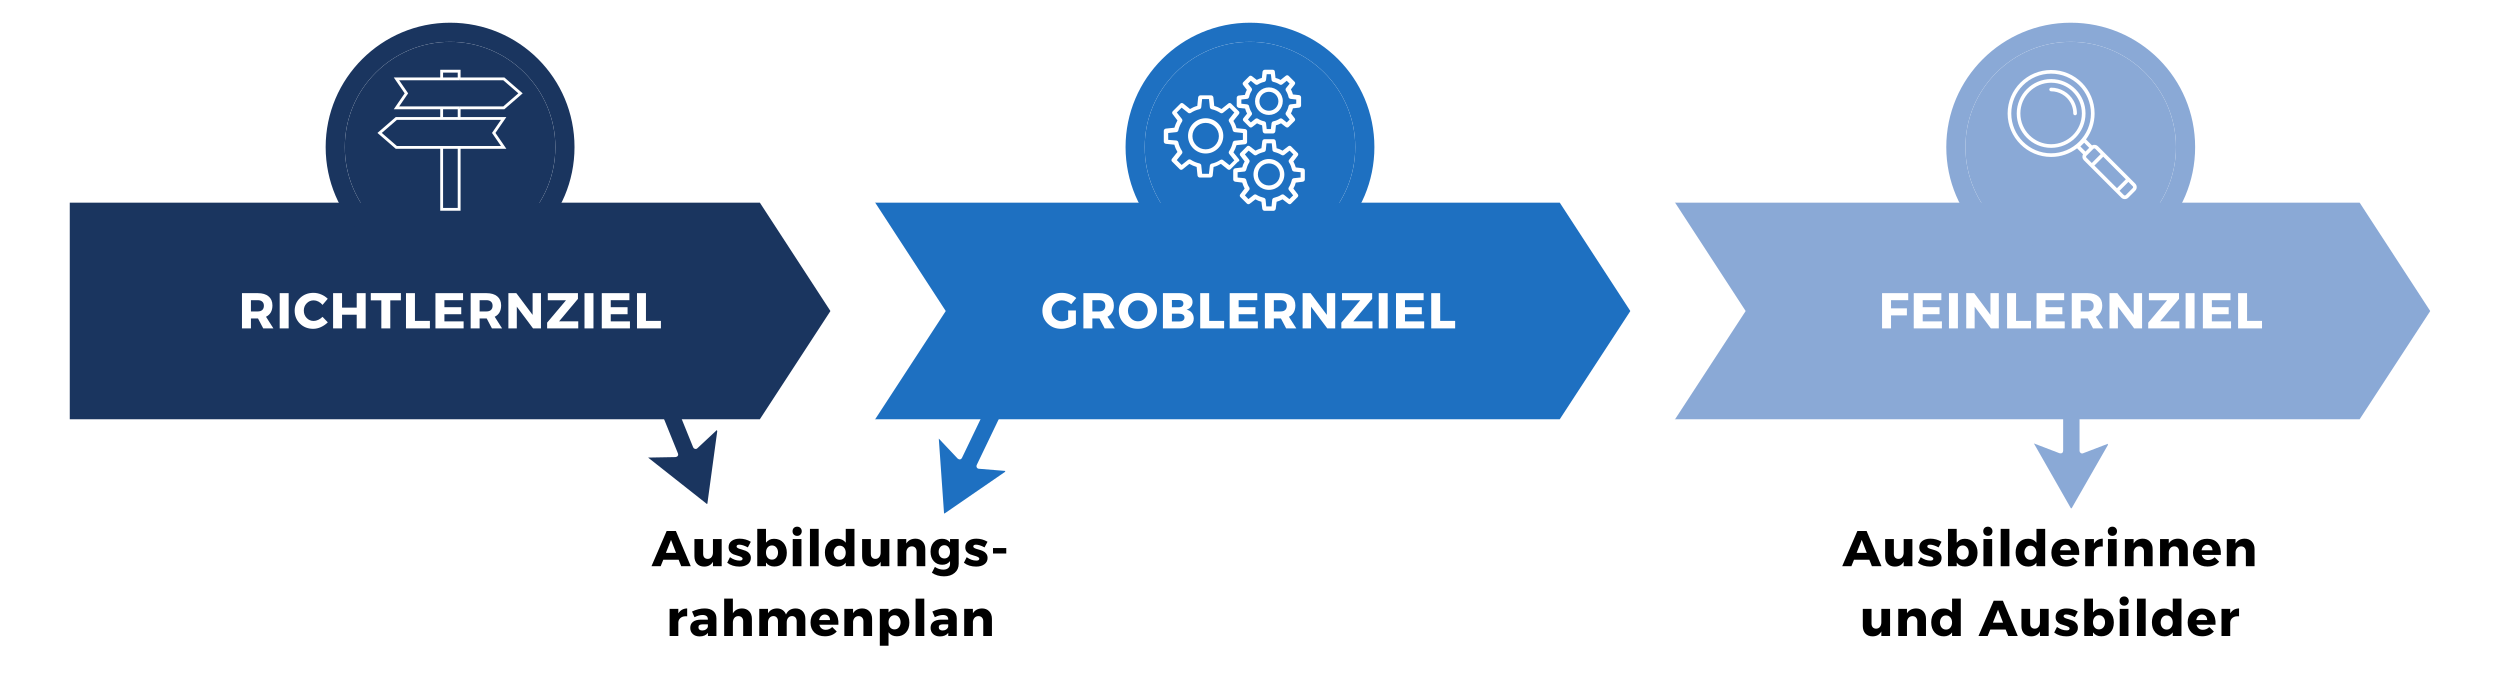 <svg xmlns="http://www.w3.org/2000/svg" xmlns:xlink="http://www.w3.org/1999/xlink" width="860" zoomAndPan="magnify" viewBox="0 0 645 180" height="240" preserveAspectRatio="xMidYMid meet"><defs><clipPath id="2377982315"><path d="M 430.746 52.289 L 627 52.289 L 627 108.164 L 430.746 108.164 Z M 430.746 52.289 "></path></clipPath><clipPath id="8da31ada49"><path d="M 430.746 108.164 L 608.793 108.164 L 627 80.25 L 608.793 52.289 L 430.746 52.289 Z M 430.746 108.164 "></path></clipPath><clipPath id="fa4f9832d8"><path d="M 411.105 51.332 L 450.379 51.332 L 450.379 109.012 L 411.105 109.012 Z M 411.105 51.332 "></path></clipPath><clipPath id="8743ca21aa"><path d="M 411.105 109.012 L 431.613 109.012 L 450.379 80.246 L 431.613 51.426 L 411.105 51.426 Z M 411.105 109.012 "></path></clipPath><clipPath id="0d0a5fc2ae"><path d="M 224.371 52.289 L 420.812 52.289 L 420.812 108.164 L 224.371 108.164 Z M 224.371 52.289 "></path></clipPath><clipPath id="f39cc28bce"><path d="M 224.371 108.164 L 402.422 108.164 L 420.629 80.25 L 402.422 52.289 L 224.371 52.289 Z M 224.371 108.164 "></path></clipPath><clipPath id="8bf3c6e977"><path d="M 204.73 51.332 L 244.004 51.332 L 244.004 109.012 L 204.73 109.012 Z M 204.73 51.332 "></path></clipPath><clipPath id="611ab24346"><path d="M 204.73 109.012 L 225.242 109.012 L 244.004 80.246 L 225.242 51.426 L 204.73 51.426 Z M 204.73 109.012 "></path></clipPath><clipPath id="ad505beaa8"><path d="M 18 52.289 L 214.441 52.289 L 214.441 108.164 L 18 108.164 Z M 18 52.289 "></path></clipPath><clipPath id="3e45332628"><path d="M 18 108.164 L 196.047 108.164 L 214.254 80.25 L 196.047 52.289 L 18 52.289 Z M 18 108.164 "></path></clipPath><clipPath id="7e628dd3a7"><path d="M 84.02 5.859 L 148.223 5.859 L 148.223 70.059 L 84.02 70.059 Z M 84.02 5.859 "></path></clipPath><clipPath id="97f8e99cb6"><path d="M 116.121 70.059 C 133.902 70.059 148.223 55.738 148.223 37.957 C 148.223 20.18 133.902 5.859 116.121 5.859 C 98.508 5.859 84.02 20.18 84.02 37.957 C 84.02 55.738 98.508 70.059 116.121 70.059 Z M 116.121 10.797 C 131.102 10.797 143.285 22.977 143.285 37.957 C 143.285 52.938 131.102 65.121 116.121 65.121 C 101.141 65.121 88.961 52.938 88.961 37.957 C 88.961 22.977 101.141 10.797 116.121 10.797 Z M 116.121 10.797 "></path></clipPath><clipPath id="a359b35480"><path d="M 88.785 10.621 L 143.457 10.621 L 143.457 65.293 L 88.785 65.293 Z M 88.785 10.621 "></path></clipPath><clipPath id="a307845239"><path d="M 116.121 65.121 C 131.102 65.121 143.285 52.938 143.285 37.957 C 143.285 22.977 131.102 10.797 116.121 10.797 C 101.141 10.797 88.961 22.977 88.961 37.957 C 88.961 52.938 101.141 65.121 116.121 65.121 Z M 116.121 65.121 "></path></clipPath><clipPath id="2096f8114d"><path d="M 113 38 L 119 38 L 119 54.75 L 113 54.75 Z M 113 38 "></path></clipPath><clipPath id="4248162e52"><path d="M 118 19 L 134.867 19 L 134.867 29 L 118 29 Z M 118 19 "></path></clipPath><clipPath id="c8000a444c"><path d="M 97.367 30 L 131 30 L 131 39 L 97.367 39 Z M 97.367 30 "></path></clipPath><clipPath id="61c8f018cd"><path d="M 290.395 5.859 L 354.594 5.859 L 354.594 70.059 L 290.395 70.059 Z M 290.395 5.859 "></path></clipPath><clipPath id="d8d5e08cdc"><path d="M 322.492 70.059 C 340.273 70.059 354.594 55.738 354.594 37.957 C 354.594 20.18 340.273 5.859 322.492 5.859 C 304.879 5.859 290.395 20.18 290.395 37.957 C 290.395 55.738 304.879 70.059 322.492 70.059 Z M 322.492 10.797 C 337.473 10.797 349.656 22.977 349.656 37.957 C 349.656 52.938 337.473 65.121 322.492 65.121 C 307.512 65.121 295.332 52.938 295.332 37.957 C 295.332 22.977 307.512 10.797 322.492 10.797 Z M 322.492 10.797 "></path></clipPath><clipPath id="8b87413ac0"><path d="M 295.156 10.621 L 349.828 10.621 L 349.828 65.293 L 295.156 65.293 Z M 295.156 10.621 "></path></clipPath><clipPath id="72eb0fbb80"><path d="M 322.492 65.121 C 337.473 65.121 349.656 52.938 349.656 37.957 C 349.656 22.977 337.473 10.797 322.492 10.797 C 307.512 10.797 295.332 22.977 295.332 37.957 C 295.332 52.938 307.512 65.121 322.492 65.121 Z M 322.492 65.121 "></path></clipPath><clipPath id="d22855e475"><path d="M 502.141 5.859 L 566.344 5.859 L 566.344 70.059 L 502.141 70.059 Z M 502.141 5.859 "></path></clipPath><clipPath id="11baa3b579"><path d="M 534.242 70.059 C 552.02 70.059 566.344 55.738 566.344 37.957 C 566.344 20.18 552.02 5.859 534.242 5.859 C 516.625 5.859 502.141 20.18 502.141 37.957 C 502.141 55.738 516.625 70.059 534.242 70.059 Z M 534.242 10.797 C 549.223 10.797 561.402 22.977 561.402 37.957 C 561.402 52.938 549.223 65.121 534.242 65.121 C 519.262 65.121 507.078 52.938 507.078 37.957 C 507.078 22.977 519.262 10.797 534.242 10.797 Z M 534.242 10.797 "></path></clipPath><clipPath id="7c6b7f60a3"><path d="M 507 10.621 L 561.578 10.621 L 561.578 65.293 L 507 65.293 Z M 507 10.621 "></path></clipPath><clipPath id="582dd54b90"><path d="M 534.242 65.121 C 549.223 65.121 561.402 52.938 561.402 37.957 C 561.402 22.977 549.223 10.797 534.242 10.797 C 519.262 10.797 507.078 22.977 507.078 37.957 C 507.078 52.938 519.262 65.121 534.242 65.121 Z M 534.242 65.121 "></path></clipPath><clipPath id="c91edd6d33"><path d="M 300.258 24 L 322 24 L 322 46 L 300.258 46 Z M 300.258 24 "></path></clipPath><clipPath id="030e76744a"><path d="M 318 35 L 337 35 L 337 54.75 L 318 54.75 Z M 318 35 "></path></clipPath><clipPath id="761c8befe2"><path d="M 517.953 18 L 551.703 18 L 551.703 51.75 L 517.953 51.75 Z M 517.953 18 "></path></clipPath><clipPath id="7ceaf49c1a"><path d="M 167 101 L 186 101 L 186 131 L 167 131 Z M 167 101 "></path></clipPath><clipPath id="0b0ec125ee"><path d="M 161.594 105.254 L 179.668 97.934 L 191.207 126.438 L 173.133 133.754 Z M 161.594 105.254 "></path></clipPath><clipPath id="dee162a66c"><path d="M 191.539 126.441 L 173.465 133.762 L 161.922 105.258 L 179.996 97.941 Z M 191.539 126.441 "></path></clipPath><clipPath id="c8a76d17fb"><path d="M 242 104 L 260 104 L 260 133 L 242 133 Z M 242 104 "></path></clipPath><clipPath id="ddb62105f1"><path d="M 247.902 100.387 L 265.477 108.832 L 252.16 136.551 L 234.586 128.105 Z M 247.902 100.387 "></path></clipPath><clipPath id="e0e8a87721"><path d="M 252.383 136.797 L 234.805 128.352 L 248.121 100.637 L 265.695 109.082 Z M 252.383 136.797 "></path></clipPath><clipPath id="8e5995c5ad"><path d="M 524.656 100.562 L 543.828 100.562 L 543.828 131.137 L 524.656 131.137 Z M 524.656 100.562 "></path></clipPath></defs><g id="c4b5cbe6a1"><rect x="0" width="645" y="0" height="180" style="fill:#ffffff;fill-opacity:1;stroke:none;"></rect><rect x="0" width="645" y="0" height="180" style="fill:#ffffff;fill-opacity:1;stroke:none;"></rect><g clip-rule="nonzero" clip-path="url(#2377982315)"><g clip-rule="nonzero" clip-path="url(#8da31ada49)"><path style=" stroke:none;fill-rule:nonzero;fill:#8aa9d6;fill-opacity:1;" d="M 430.746 108.164 L 430.746 52.289 L 626.969 52.289 L 626.969 108.164 Z M 430.746 108.164 "></path></g></g><g clip-rule="nonzero" clip-path="url(#fa4f9832d8)"><g clip-rule="nonzero" clip-path="url(#8743ca21aa)"><path style=" stroke:none;fill-rule:nonzero;fill:#ffffff;fill-opacity:1;" d="M 411.105 109.012 L 411.105 51.484 L 450.379 51.484 L 450.379 109.012 Z M 411.105 109.012 "></path></g></g><g clip-rule="nonzero" clip-path="url(#0d0a5fc2ae)"><g clip-rule="nonzero" clip-path="url(#f39cc28bce)"><path style=" stroke:none;fill-rule:nonzero;fill:#1e70c1;fill-opacity:1;" d="M 224.371 108.164 L 224.371 52.289 L 420.594 52.289 L 420.594 108.164 Z M 224.371 108.164 "></path></g></g><g clip-rule="nonzero" clip-path="url(#8bf3c6e977)"><g clip-rule="nonzero" clip-path="url(#611ab24346)"><path style=" stroke:none;fill-rule:nonzero;fill:#ffffff;fill-opacity:1;" d="M 204.73 109.012 L 204.73 51.484 L 244.004 51.484 L 244.004 109.012 Z M 204.73 109.012 "></path></g></g><g clip-rule="nonzero" clip-path="url(#ad505beaa8)"><g clip-rule="nonzero" clip-path="url(#3e45332628)"><path style=" stroke:none;fill-rule:nonzero;fill:#1a355f;fill-opacity:1;" d="M 18 108.164 L 18 52.289 L 214.223 52.289 L 214.223 108.164 Z M 18 108.164 "></path></g></g><g clip-rule="nonzero" clip-path="url(#7e628dd3a7)"><g clip-rule="nonzero" clip-path="url(#97f8e99cb6)"><path style=" stroke:none;fill-rule:nonzero;fill:#1a355f;fill-opacity:1;" d="M 148.223 70.059 L 84.02 70.059 L 84.02 5.859 L 148.223 5.859 Z M 148.223 70.059 "></path></g></g><g clip-rule="nonzero" clip-path="url(#a359b35480)"><g clip-rule="nonzero" clip-path="url(#a307845239)"><path style=" stroke:none;fill-rule:nonzero;fill:#1a355f;fill-opacity:1;" d="M 148.223 70.059 L 84.02 70.059 L 84.02 5.859 L 148.223 5.859 Z M 148.223 70.059 "></path></g></g><g style="fill:#ffffff;fill-opacity:1;"><g transform="translate(61.521, 84.727)"><path style="stroke:none" d="M 6.391 0 L 5.047 -2.562 L 3.219 -2.562 L 3.219 0 L 0.906 0 L 0.906 -9.094 L 4.984 -9.094 C 6.18 -9.094 7.109 -8.816 7.766 -8.266 C 8.43 -7.723 8.766 -6.941 8.766 -5.922 C 8.766 -4.523 8.211 -3.551 7.109 -3 L 9.016 0 Z M 3.219 -4.375 L 4.984 -4.375 C 5.484 -4.375 5.867 -4.5 6.141 -4.75 C 6.422 -5.008 6.562 -5.375 6.562 -5.844 C 6.562 -6.312 6.422 -6.664 6.141 -6.906 C 5.867 -7.156 5.484 -7.281 4.984 -7.281 L 3.219 -7.281 Z M 3.219 -4.375 "></path></g></g><g style="fill:#ffffff;fill-opacity:1;"><g transform="translate(71.255, 84.727)"><path style="stroke:none" d="M 3.219 0 L 0.906 0 L 0.906 -9.094 L 3.219 -9.094 Z M 3.219 0 "></path></g></g><g style="fill:#ffffff;fill-opacity:1;"><g transform="translate(75.713, 84.727)"><path style="stroke:none" d="M 5.172 -9.172 C 5.848 -9.172 6.516 -9.031 7.172 -8.75 C 7.828 -8.477 8.383 -8.109 8.844 -7.641 L 7.5 -6.062 C 7.207 -6.426 6.852 -6.711 6.438 -6.922 C 6.031 -7.129 5.625 -7.234 5.219 -7.234 C 4.5 -7.234 3.895 -6.977 3.406 -6.469 C 2.914 -5.969 2.672 -5.348 2.672 -4.609 C 2.672 -3.836 2.914 -3.195 3.406 -2.688 C 3.895 -2.176 4.5 -1.922 5.219 -1.922 C 5.594 -1.922 5.984 -2.016 6.391 -2.203 C 6.805 -2.398 7.176 -2.66 7.5 -2.984 L 8.859 -1.562 C 8.359 -1.062 7.77 -0.656 7.094 -0.344 C 6.426 -0.039 5.758 0.109 5.094 0.109 C 3.727 0.109 2.586 -0.336 1.672 -1.234 C 0.766 -2.129 0.312 -3.242 0.312 -4.578 C 0.312 -5.879 0.773 -6.969 1.703 -7.844 C 2.629 -8.727 3.785 -9.172 5.172 -9.172 Z M 5.172 -9.172 "></path></g></g><g style="fill:#ffffff;fill-opacity:1;"><g transform="translate(85.031, 84.727)"><path style="stroke:none" d="M 9.312 0 L 7 0 L 7 -3.531 L 3.219 -3.531 L 3.219 0 L 0.906 0 L 0.906 -9.094 L 3.219 -9.094 L 3.219 -5.359 L 7 -5.359 L 7 -9.094 L 9.312 -9.094 Z M 9.312 0 "></path></g></g><g style="fill:#ffffff;fill-opacity:1;"><g transform="translate(95.571, 84.727)"><path style="stroke:none" d="M 7.859 -7.234 L 5.125 -7.234 L 5.125 0 L 2.812 0 L 2.812 -7.234 L 0.094 -7.234 L 0.094 -9.109 L 7.859 -9.109 Z M 7.859 -7.234 "></path></g></g><g style="fill:#ffffff;fill-opacity:1;"><g transform="translate(103.837, 84.727)"><path style="stroke:none" d="M 3.219 -1.938 L 7.078 -1.938 L 7.078 0 L 0.906 0 L 0.906 -9.094 L 3.219 -9.094 Z M 3.219 -1.938 "></path></g></g><g style="fill:#ffffff;fill-opacity:1;"><g transform="translate(111.44, 84.727)"><path style="stroke:none" d="M 8.031 -7.281 L 3.219 -7.281 L 3.219 -5.469 L 7.562 -5.469 L 7.562 -3.656 L 3.219 -3.656 L 3.219 -1.812 L 8.172 -1.812 L 8.172 0 L 0.906 0 L 0.906 -9.094 L 8.031 -9.094 Z M 8.031 -7.281 "></path></g></g><g style="fill:#ffffff;fill-opacity:1;"><g transform="translate(120.524, 84.727)"><path style="stroke:none" d="M 6.391 0 L 5.047 -2.562 L 3.219 -2.562 L 3.219 0 L 0.906 0 L 0.906 -9.094 L 4.984 -9.094 C 6.18 -9.094 7.109 -8.816 7.766 -8.266 C 8.43 -7.723 8.766 -6.941 8.766 -5.922 C 8.766 -4.523 8.211 -3.551 7.109 -3 L 9.016 0 Z M 3.219 -4.375 L 4.984 -4.375 C 5.484 -4.375 5.867 -4.5 6.141 -4.75 C 6.422 -5.008 6.562 -5.375 6.562 -5.844 C 6.562 -6.312 6.422 -6.664 6.141 -6.906 C 5.867 -7.156 5.484 -7.281 4.984 -7.281 L 3.219 -7.281 Z M 3.219 -4.375 "></path></g></g><g style="fill:#ffffff;fill-opacity:1;"><g transform="translate(130.258, 84.727)"><path style="stroke:none" d="M 9.312 0 L 7.266 0 L 3.078 -5.609 L 3.078 0 L 0.906 0 L 0.906 -9.094 L 2.953 -9.094 L 7.156 -3.484 L 7.156 -9.094 L 9.312 -9.094 Z M 9.312 0 "></path></g></g><g style="fill:#ffffff;fill-opacity:1;"><g transform="translate(140.798, 84.727)"><path style="stroke:none" d="M 8.312 -7.625 L 3.453 -1.828 L 8.391 -1.828 L 8.391 0 L 0.359 0 L 0.359 -1.484 L 5.234 -7.266 L 0.531 -7.266 L 0.531 -9.094 L 8.312 -9.094 Z M 8.312 -7.625 "></path></g></g><g style="fill:#ffffff;fill-opacity:1;"><g transform="translate(149.895, 84.727)"><path style="stroke:none" d="M 3.219 0 L 0.906 0 L 0.906 -9.094 L 3.219 -9.094 Z M 3.219 0 "></path></g></g><g style="fill:#ffffff;fill-opacity:1;"><g transform="translate(154.353, 84.727)"><path style="stroke:none" d="M 8.031 -7.281 L 3.219 -7.281 L 3.219 -5.469 L 7.562 -5.469 L 7.562 -3.656 L 3.219 -3.656 L 3.219 -1.812 L 8.172 -1.812 L 8.172 0 L 0.906 0 L 0.906 -9.094 L 8.031 -9.094 Z M 8.031 -7.281 "></path></g></g><g style="fill:#ffffff;fill-opacity:1;"><g transform="translate(163.437, 84.727)"><path style="stroke:none" d="M 3.219 -1.938 L 7.078 -1.938 L 7.078 0 L 0.906 0 L 0.906 -9.094 L 3.219 -9.094 Z M 3.219 -1.938 "></path></g></g><path style=" stroke:none;fill-rule:nonzero;fill:#ffffff;fill-opacity:1;" d="M 113.578 27.82 L 114.312 27.82 L 114.312 30.562 L 113.578 30.562 Z M 113.578 27.82 "></path><path style=" stroke:none;fill-rule:nonzero;fill:#ffffff;fill-opacity:1;" d="M 114.312 20.348 L 113.578 20.348 L 113.578 18 L 118.828 18 L 118.828 20.344 L 118.094 20.344 L 118.094 18.734 L 114.312 18.734 Z M 114.312 20.348 "></path><path style=" stroke:none;fill-rule:nonzero;fill:#ffffff;fill-opacity:1;" d="M 118.094 27.82 L 118.828 27.82 L 118.828 30.773 L 118.094 30.773 Z M 118.094 27.82 "></path><g clip-rule="nonzero" clip-path="url(#2096f8114d)"><path style=" stroke:none;fill-rule:nonzero;fill:#ffffff;fill-opacity:1;" d="M 118.828 54.375 L 113.578 54.375 L 113.578 38.031 L 114.312 38.031 L 114.312 53.641 L 118.094 53.641 L 118.094 38.031 L 118.828 38.031 Z M 118.828 54.375 "></path></g><g clip-rule="nonzero" clip-path="url(#4248162e52)"><path style=" stroke:none;fill-rule:nonzero;fill:#ffffff;fill-opacity:1;" d="M 130.121 28.188 L 118.461 28.188 L 118.461 27.453 L 129.848 27.453 L 133.73 24.082 L 129.848 20.715 L 118.461 20.715 L 118.461 19.98 L 130.121 19.98 L 134.852 24.082 Z M 130.121 28.188 "></path></g><path style=" stroke:none;fill-rule:nonzero;fill:#ffffff;fill-opacity:1;" d="M 118.461 28.188 L 101.59 28.188 L 104.402 24.082 L 101.59 19.98 L 118.461 19.98 L 118.461 20.715 L 102.984 20.715 L 105.297 24.082 L 102.984 27.453 L 118.461 27.453 Z M 118.461 28.188 "></path><g clip-rule="nonzero" clip-path="url(#c8000a444c)"><path style=" stroke:none;fill-rule:nonzero;fill:#ffffff;fill-opacity:1;" d="M 130.645 38.398 L 102.113 38.398 L 97.383 34.297 L 102.113 30.195 L 130.645 30.195 L 127.828 34.297 Z M 102.387 37.664 L 129.246 37.664 L 126.938 34.297 L 129.246 30.93 L 102.387 30.93 L 98.504 34.297 Z M 102.387 37.664 "></path></g><g style="fill:#ffffff;fill-opacity:1;"><g transform="translate(268.628, 84.727)"><path style="stroke:none" d="M 6.953 -4.625 L 8.953 -4.625 L 8.953 -1.078 C 8.461 -0.734 7.867 -0.445 7.172 -0.219 C 6.473 0 5.805 0.109 5.172 0.109 C 3.785 0.109 2.629 -0.332 1.703 -1.219 C 0.773 -2.113 0.312 -3.223 0.312 -4.547 C 0.312 -5.867 0.785 -6.969 1.734 -7.844 C 2.691 -8.727 3.891 -9.172 5.328 -9.172 C 6.004 -9.172 6.676 -9.051 7.344 -8.812 C 8.008 -8.57 8.578 -8.242 9.047 -7.828 L 7.75 -6.25 C 7.414 -6.551 7.031 -6.789 6.594 -6.969 C 6.164 -7.145 5.738 -7.234 5.312 -7.234 C 4.57 -7.234 3.945 -6.973 3.438 -6.453 C 2.926 -5.941 2.672 -5.305 2.672 -4.547 C 2.672 -3.773 2.926 -3.129 3.438 -2.609 C 3.957 -2.086 4.594 -1.828 5.344 -1.828 C 5.832 -1.828 6.367 -1.977 6.953 -2.281 Z M 6.953 -4.625 "></path></g></g><g style="fill:#ffffff;fill-opacity:1;"><g transform="translate(278.609, 84.727)"><path style="stroke:none" d="M 6.391 0 L 5.047 -2.562 L 3.219 -2.562 L 3.219 0 L 0.906 0 L 0.906 -9.094 L 4.984 -9.094 C 6.18 -9.094 7.109 -8.816 7.766 -8.266 C 8.43 -7.723 8.766 -6.941 8.766 -5.922 C 8.766 -4.523 8.211 -3.551 7.109 -3 L 9.016 0 Z M 3.219 -4.375 L 4.984 -4.375 C 5.484 -4.375 5.867 -4.5 6.141 -4.75 C 6.422 -5.008 6.562 -5.375 6.562 -5.844 C 6.562 -6.312 6.422 -6.664 6.141 -6.906 C 5.867 -7.156 5.484 -7.281 4.984 -7.281 L 3.219 -7.281 Z M 3.219 -4.375 "></path></g></g><g style="fill:#ffffff;fill-opacity:1;"><g transform="translate(288.344, 84.727)"><path style="stroke:none" d="M 5.219 -9.172 C 6.633 -9.172 7.812 -8.727 8.75 -7.844 C 9.688 -6.969 10.156 -5.875 10.156 -4.562 C 10.156 -3.238 9.68 -2.129 8.734 -1.234 C 7.797 -0.336 6.625 0.109 5.219 0.109 C 3.82 0.109 2.656 -0.332 1.719 -1.219 C 0.781 -2.113 0.312 -3.227 0.312 -4.562 C 0.312 -5.883 0.781 -6.984 1.719 -7.859 C 2.656 -8.734 3.82 -9.172 5.219 -9.172 Z M 5.25 -7.234 C 4.539 -7.234 3.93 -6.973 3.422 -6.453 C 2.922 -5.941 2.672 -5.305 2.672 -4.547 C 2.672 -3.785 2.926 -3.141 3.438 -2.609 C 3.945 -2.086 4.551 -1.828 5.25 -1.828 C 5.957 -1.828 6.555 -2.086 7.047 -2.609 C 7.535 -3.141 7.781 -3.785 7.781 -4.547 C 7.781 -5.305 7.535 -5.941 7.047 -6.453 C 6.555 -6.973 5.957 -7.234 5.25 -7.234 Z M 5.25 -7.234 "></path></g></g><g style="fill:#ffffff;fill-opacity:1;"><g transform="translate(299.13, 84.727)"><path style="stroke:none" d="M 0.906 -9.094 L 5.219 -9.094 C 6.238 -9.094 7.047 -8.883 7.641 -8.469 C 8.242 -8.062 8.547 -7.516 8.547 -6.828 C 8.547 -6.348 8.406 -5.926 8.125 -5.562 C 7.852 -5.207 7.477 -4.961 7 -4.828 C 7.57 -4.711 8.023 -4.445 8.359 -4.031 C 8.691 -3.613 8.859 -3.109 8.859 -2.516 C 8.859 -1.742 8.547 -1.129 7.922 -0.672 C 7.297 -0.223 6.445 0 5.375 0 L 0.906 0 Z M 3.219 -7.328 L 3.219 -5.453 L 5.078 -5.453 C 5.422 -5.453 5.691 -5.535 5.891 -5.703 C 6.086 -5.879 6.188 -6.113 6.188 -6.406 C 6.188 -6.695 6.086 -6.922 5.891 -7.078 C 5.691 -7.242 5.422 -7.328 5.078 -7.328 Z M 3.219 -3.797 L 3.219 -1.781 L 5.078 -1.781 C 5.516 -1.781 5.852 -1.867 6.094 -2.047 C 6.344 -2.234 6.469 -2.488 6.469 -2.812 C 6.469 -3.113 6.344 -3.352 6.094 -3.531 C 5.852 -3.707 5.516 -3.797 5.078 -3.797 Z M 3.219 -3.797 "></path></g></g><g style="fill:#ffffff;fill-opacity:1;"><g transform="translate(308.747, 84.727)"><path style="stroke:none" d="M 3.219 -1.938 L 7.078 -1.938 L 7.078 0 L 0.906 0 L 0.906 -9.094 L 3.219 -9.094 Z M 3.219 -1.938 "></path></g></g><g style="fill:#ffffff;fill-opacity:1;"><g transform="translate(316.35, 84.727)"><path style="stroke:none" d="M 8.031 -7.281 L 3.219 -7.281 L 3.219 -5.469 L 7.562 -5.469 L 7.562 -3.656 L 3.219 -3.656 L 3.219 -1.812 L 8.172 -1.812 L 8.172 0 L 0.906 0 L 0.906 -9.094 L 8.031 -9.094 Z M 8.031 -7.281 "></path></g></g><g style="fill:#ffffff;fill-opacity:1;"><g transform="translate(325.435, 84.727)"><path style="stroke:none" d="M 6.391 0 L 5.047 -2.562 L 3.219 -2.562 L 3.219 0 L 0.906 0 L 0.906 -9.094 L 4.984 -9.094 C 6.18 -9.094 7.109 -8.816 7.766 -8.266 C 8.43 -7.723 8.766 -6.941 8.766 -5.922 C 8.766 -4.523 8.211 -3.551 7.109 -3 L 9.016 0 Z M 3.219 -4.375 L 4.984 -4.375 C 5.484 -4.375 5.867 -4.5 6.141 -4.75 C 6.422 -5.008 6.562 -5.375 6.562 -5.844 C 6.562 -6.312 6.422 -6.664 6.141 -6.906 C 5.867 -7.156 5.484 -7.281 4.984 -7.281 L 3.219 -7.281 Z M 3.219 -4.375 "></path></g></g><g style="fill:#ffffff;fill-opacity:1;"><g transform="translate(335.169, 84.727)"><path style="stroke:none" d="M 9.312 0 L 7.266 0 L 3.078 -5.609 L 3.078 0 L 0.906 0 L 0.906 -9.094 L 2.953 -9.094 L 7.156 -3.484 L 7.156 -9.094 L 9.312 -9.094 Z M 9.312 0 "></path></g></g><g style="fill:#ffffff;fill-opacity:1;"><g transform="translate(345.708, 84.727)"><path style="stroke:none" d="M 8.312 -7.625 L 3.453 -1.828 L 8.391 -1.828 L 8.391 0 L 0.359 0 L 0.359 -1.484 L 5.234 -7.266 L 0.531 -7.266 L 0.531 -9.094 L 8.312 -9.094 Z M 8.312 -7.625 "></path></g></g><g style="fill:#ffffff;fill-opacity:1;"><g transform="translate(354.806, 84.727)"><path style="stroke:none" d="M 3.219 0 L 0.906 0 L 0.906 -9.094 L 3.219 -9.094 Z M 3.219 0 "></path></g></g><g style="fill:#ffffff;fill-opacity:1;"><g transform="translate(359.264, 84.727)"><path style="stroke:none" d="M 8.031 -7.281 L 3.219 -7.281 L 3.219 -5.469 L 7.562 -5.469 L 7.562 -3.656 L 3.219 -3.656 L 3.219 -1.812 L 8.172 -1.812 L 8.172 0 L 0.906 0 L 0.906 -9.094 L 8.031 -9.094 Z M 8.031 -7.281 "></path></g></g><g style="fill:#ffffff;fill-opacity:1;"><g transform="translate(368.348, 84.727)"><path style="stroke:none" d="M 3.219 -1.938 L 7.078 -1.938 L 7.078 0 L 0.906 0 L 0.906 -9.094 L 3.219 -9.094 Z M 3.219 -1.938 "></path></g></g><g style="fill:#ffffff;fill-opacity:1;"><g transform="translate(484.665, 84.727)"><path style="stroke:none" d="M 7.656 -7.281 L 3.219 -7.281 L 3.219 -5.172 L 7.312 -5.172 L 7.312 -3.359 L 3.219 -3.359 L 3.219 0 L 0.906 0 L 0.906 -9.094 L 7.656 -9.094 Z M 7.656 -7.281 "></path></g></g><g style="fill:#ffffff;fill-opacity:1;"><g transform="translate(492.84, 84.727)"><path style="stroke:none" d="M 8.031 -7.281 L 3.219 -7.281 L 3.219 -5.469 L 7.562 -5.469 L 7.562 -3.656 L 3.219 -3.656 L 3.219 -1.812 L 8.172 -1.812 L 8.172 0 L 0.906 0 L 0.906 -9.094 L 8.031 -9.094 Z M 8.031 -7.281 "></path></g></g><g style="fill:#ffffff;fill-opacity:1;"><g transform="translate(501.924, 84.727)"><path style="stroke:none" d="M 3.219 0 L 0.906 0 L 0.906 -9.094 L 3.219 -9.094 Z M 3.219 0 "></path></g></g><g style="fill:#ffffff;fill-opacity:1;"><g transform="translate(506.382, 84.727)"><path style="stroke:none" d="M 9.312 0 L 7.266 0 L 3.078 -5.609 L 3.078 0 L 0.906 0 L 0.906 -9.094 L 2.953 -9.094 L 7.156 -3.484 L 7.156 -9.094 L 9.312 -9.094 Z M 9.312 0 "></path></g></g><g style="fill:#ffffff;fill-opacity:1;"><g transform="translate(516.921, 84.727)"><path style="stroke:none" d="M 3.219 -1.938 L 7.078 -1.938 L 7.078 0 L 0.906 0 L 0.906 -9.094 L 3.219 -9.094 Z M 3.219 -1.938 "></path></g></g><g style="fill:#ffffff;fill-opacity:1;"><g transform="translate(524.524, 84.727)"><path style="stroke:none" d="M 8.031 -7.281 L 3.219 -7.281 L 3.219 -5.469 L 7.562 -5.469 L 7.562 -3.656 L 3.219 -3.656 L 3.219 -1.812 L 8.172 -1.812 L 8.172 0 L 0.906 0 L 0.906 -9.094 L 8.031 -9.094 Z M 8.031 -7.281 "></path></g></g><g style="fill:#ffffff;fill-opacity:1;"><g transform="translate(533.609, 84.727)"><path style="stroke:none" d="M 6.391 0 L 5.047 -2.562 L 3.219 -2.562 L 3.219 0 L 0.906 0 L 0.906 -9.094 L 4.984 -9.094 C 6.18 -9.094 7.109 -8.816 7.766 -8.266 C 8.43 -7.723 8.766 -6.941 8.766 -5.922 C 8.766 -4.523 8.211 -3.551 7.109 -3 L 9.016 0 Z M 3.219 -4.375 L 4.984 -4.375 C 5.484 -4.375 5.867 -4.5 6.141 -4.75 C 6.422 -5.008 6.562 -5.375 6.562 -5.844 C 6.562 -6.312 6.422 -6.664 6.141 -6.906 C 5.867 -7.156 5.484 -7.281 4.984 -7.281 L 3.219 -7.281 Z M 3.219 -4.375 "></path></g></g><g style="fill:#ffffff;fill-opacity:1;"><g transform="translate(543.343, 84.727)"><path style="stroke:none" d="M 9.312 0 L 7.266 0 L 3.078 -5.609 L 3.078 0 L 0.906 0 L 0.906 -9.094 L 2.953 -9.094 L 7.156 -3.484 L 7.156 -9.094 L 9.312 -9.094 Z M 9.312 0 "></path></g></g><g style="fill:#ffffff;fill-opacity:1;"><g transform="translate(553.883, 84.727)"><path style="stroke:none" d="M 8.312 -7.625 L 3.453 -1.828 L 8.391 -1.828 L 8.391 0 L 0.359 0 L 0.359 -1.484 L 5.234 -7.266 L 0.531 -7.266 L 0.531 -9.094 L 8.312 -9.094 Z M 8.312 -7.625 "></path></g></g><g style="fill:#ffffff;fill-opacity:1;"><g transform="translate(562.98, 84.727)"><path style="stroke:none" d="M 3.219 0 L 0.906 0 L 0.906 -9.094 L 3.219 -9.094 Z M 3.219 0 "></path></g></g><g style="fill:#ffffff;fill-opacity:1;"><g transform="translate(567.438, 84.727)"><path style="stroke:none" d="M 8.031 -7.281 L 3.219 -7.281 L 3.219 -5.469 L 7.562 -5.469 L 7.562 -3.656 L 3.219 -3.656 L 3.219 -1.812 L 8.172 -1.812 L 8.172 0 L 0.906 0 L 0.906 -9.094 L 8.031 -9.094 Z M 8.031 -7.281 "></path></g></g><g style="fill:#ffffff;fill-opacity:1;"><g transform="translate(576.522, 84.727)"><path style="stroke:none" d="M 3.219 -1.938 L 7.078 -1.938 L 7.078 0 L 0.906 0 L 0.906 -9.094 L 3.219 -9.094 Z M 3.219 -1.938 "></path></g></g><g clip-rule="nonzero" clip-path="url(#61c8f018cd)"><g clip-rule="nonzero" clip-path="url(#d8d5e08cdc)"><path style=" stroke:none;fill-rule:nonzero;fill:#1e70c1;fill-opacity:1;" d="M 354.594 70.059 L 290.395 70.059 L 290.395 5.859 L 354.594 5.859 Z M 354.594 70.059 "></path></g></g><g clip-rule="nonzero" clip-path="url(#8b87413ac0)"><g clip-rule="nonzero" clip-path="url(#72eb0fbb80)"><path style=" stroke:none;fill-rule:nonzero;fill:#1e70c1;fill-opacity:1;" d="M 354.594 70.059 L 290.395 70.059 L 290.395 5.859 L 354.594 5.859 Z M 354.594 70.059 "></path></g></g><g clip-rule="nonzero" clip-path="url(#d22855e475)"><g clip-rule="nonzero" clip-path="url(#11baa3b579)"><path style=" stroke:none;fill-rule:nonzero;fill:#8aa9d6;fill-opacity:1;" d="M 566.344 70.059 L 502.141 70.059 L 502.141 5.859 L 566.344 5.859 Z M 566.344 70.059 "></path></g></g><g clip-rule="nonzero" clip-path="url(#7c6b7f60a3)"><g clip-rule="nonzero" clip-path="url(#582dd54b90)"><path style=" stroke:none;fill-rule:nonzero;fill:#8aa9d6;fill-opacity:1;" d="M 566.344 70.059 L 502.141 70.059 L 502.141 5.859 L 566.344 5.859 Z M 566.344 70.059 "></path></g></g><g clip-rule="nonzero" clip-path="url(#c91edd6d33)"><path style=" stroke:none;fill-rule:nonzero;fill:#ffffff;fill-opacity:1;" d="M 317.203 42.617 L 315.551 41.309 C 315.379 41.141 315.098 41.141 314.871 41.254 C 314.188 41.707 313.395 42.051 312.594 42.219 C 312.371 42.277 312.199 42.449 312.141 42.73 L 311.914 44.836 L 310.148 44.836 L 309.926 42.676 C 309.926 42.449 309.695 42.219 309.469 42.164 C 308.676 41.992 307.875 41.648 307.195 41.195 C 306.969 41.082 306.738 41.082 306.512 41.254 L 304.867 42.559 L 303.613 41.309 L 304.922 39.664 C 305.09 39.492 305.09 39.207 304.977 38.977 C 304.523 38.297 304.18 37.5 304.012 36.703 C 303.953 36.477 303.781 36.305 303.5 36.25 L 301.395 36.082 L 301.395 34.316 L 303.5 34.09 C 303.727 34.09 303.953 33.859 304.012 33.637 C 304.18 32.84 304.523 32.043 304.977 31.359 C 305.09 31.133 305.09 30.906 304.922 30.68 L 303.613 29.027 L 304.867 27.777 L 306.512 29.086 C 306.684 29.258 306.969 29.258 307.195 29.145 C 307.875 28.688 308.676 28.348 309.469 28.176 C 309.699 28.121 309.867 27.949 309.926 27.664 L 310.148 25.562 L 311.914 25.562 L 312.141 27.664 C 312.141 27.891 312.371 28.121 312.594 28.176 C 313.395 28.348 314.188 28.688 314.871 29.145 C 315.098 29.258 315.324 29.258 315.551 29.086 L 317.203 27.777 L 318.453 29.027 L 317.145 30.68 C 316.977 30.852 316.977 31.133 317.09 31.359 C 317.543 32.043 317.883 32.84 318.055 33.637 C 318.113 33.859 318.281 34.031 318.566 34.09 L 320.668 34.316 L 320.668 36.082 L 318.566 36.305 C 318.34 36.305 318.113 36.535 318.055 36.762 C 317.883 37.559 317.543 38.355 317.09 39.035 C 316.977 39.266 316.977 39.492 317.145 39.719 L 318.453 41.367 Z M 319.645 41.082 L 318.223 39.32 C 318.566 38.695 318.848 38.07 319.02 37.445 L 321.238 37.219 C 321.52 37.16 321.75 36.934 321.75 36.648 L 321.75 33.859 C 321.75 33.578 321.52 33.352 321.238 33.293 L 319.02 33.066 C 318.848 32.387 318.566 31.758 318.223 31.191 L 319.645 29.43 C 319.816 29.199 319.816 28.859 319.59 28.688 L 317.656 26.754 C 317.43 26.527 317.145 26.527 316.918 26.699 L 315.152 28.121 C 314.531 27.777 313.902 27.492 313.277 27.324 L 313.051 25.105 C 312.992 24.824 312.766 24.598 312.484 24.598 L 309.695 24.598 C 309.414 24.598 309.184 24.824 309.125 25.105 L 308.898 27.324 C 308.219 27.492 307.59 27.777 307.023 28.121 L 305.262 26.699 C 305.035 26.527 304.695 26.527 304.523 26.754 L 302.59 28.688 C 302.363 28.914 302.363 29.199 302.531 29.43 L 303.781 31.078 C 303.445 31.703 303.16 32.328 302.988 32.953 L 300.77 33.18 C 300.484 33.238 300.258 33.465 300.258 33.746 L 300.258 36.535 C 300.258 36.82 300.484 37.047 300.77 37.102 L 302.988 37.332 C 303.16 38.012 303.445 38.641 303.781 39.207 L 302.363 40.973 C 302.191 41.195 302.191 41.539 302.422 41.707 L 304.352 43.641 C 304.582 43.867 304.867 43.867 305.09 43.699 L 306.855 42.277 C 307.48 42.617 308.105 42.902 308.73 43.074 L 308.957 45.289 C 309.012 45.574 309.242 45.801 309.527 45.801 L 312.312 45.801 C 312.594 45.801 312.824 45.574 312.879 45.289 L 313.105 43.074 C 313.789 42.902 314.414 42.617 314.984 42.277 L 316.746 43.699 C 316.973 43.867 317.316 43.867 317.488 43.641 L 319.418 41.707 C 319.816 41.648 319.816 41.309 319.645 41.082 "></path></g><path style=" stroke:none;fill-rule:nonzero;fill:#ffffff;fill-opacity:1;" d="M 311.062 38.527 C 309.184 38.527 307.648 36.992 307.648 35.113 C 307.648 33.238 309.184 31.703 311.062 31.703 C 312.938 31.703 314.473 33.238 314.473 35.113 C 314.473 36.992 312.938 38.527 311.062 38.527 Z M 311.062 30.508 C 308.562 30.508 306.512 32.555 306.512 35.055 C 306.512 37.559 308.562 39.605 311.062 39.605 C 313.562 39.605 315.609 37.559 315.609 35.055 C 315.609 32.555 313.562 30.508 311.062 30.508 "></path><g clip-rule="nonzero" clip-path="url(#030e76744a)"><path style=" stroke:none;fill-rule:nonzero;fill:#ffffff;fill-opacity:1;" d="M 335.508 45.801 L 333.805 45.973 C 333.574 45.973 333.348 46.199 333.289 46.426 C 333.121 47.109 332.891 47.734 332.496 48.359 C 332.383 48.59 332.383 48.812 332.551 49.043 L 333.633 50.406 L 332.664 51.371 L 331.301 50.293 C 331.133 50.121 330.848 50.121 330.617 50.234 C 330.051 50.633 329.367 50.863 328.688 51.035 C 328.457 51.09 328.289 51.258 328.23 51.543 L 328.059 53.25 L 326.695 53.25 L 326.523 51.543 C 326.523 51.316 326.297 51.09 326.07 51.035 C 325.387 50.863 324.762 50.633 324.137 50.234 C 323.91 50.121 323.684 50.121 323.453 50.293 L 322.09 51.371 L 321.184 50.406 L 322.262 49.043 C 322.434 48.871 322.434 48.59 322.32 48.359 C 321.918 47.789 321.691 47.109 321.52 46.426 C 321.465 46.199 321.297 46.031 321.012 45.973 L 319.305 45.801 L 319.305 44.438 L 321.012 44.266 C 321.238 44.266 321.465 44.039 321.52 43.809 C 321.691 43.129 321.918 42.504 322.32 41.879 C 322.434 41.648 322.434 41.422 322.262 41.195 L 321.184 39.832 L 322.148 38.863 L 323.512 39.945 C 323.684 40.113 323.965 40.113 324.191 40 C 324.762 39.605 325.445 39.375 326.129 39.207 C 326.355 39.148 326.523 38.977 326.582 38.695 L 326.75 36.988 L 328.117 36.988 L 328.289 38.695 C 328.289 38.918 328.516 39.148 328.742 39.207 C 329.426 39.375 330.051 39.605 330.676 40 C 330.902 40.113 331.133 40.113 331.359 39.945 L 332.719 38.863 L 333.691 39.832 L 332.609 41.195 C 332.438 41.367 332.438 41.648 332.551 41.879 C 332.949 42.449 333.176 43.129 333.348 43.809 C 333.406 44.039 333.578 44.211 333.859 44.266 L 335.562 44.438 L 335.562 45.801 Z M 336.133 43.414 L 334.312 43.188 C 334.141 42.676 333.973 42.164 333.691 41.648 L 334.828 40.172 C 334.996 39.945 334.996 39.605 334.77 39.434 L 333.121 37.785 C 332.891 37.559 332.609 37.559 332.383 37.727 L 330.902 38.863 C 330.391 38.582 329.879 38.355 329.367 38.238 L 329.141 36.418 C 329.082 36.137 328.855 35.91 328.574 35.91 L 326.242 35.91 C 325.957 35.91 325.73 36.137 325.672 36.418 L 325.445 38.238 C 324.934 38.41 324.422 38.582 323.91 38.863 L 322.434 37.727 C 322.203 37.559 321.863 37.559 321.691 37.785 L 320.043 39.434 C 319.816 39.664 319.816 39.945 319.988 40.172 L 321.125 41.648 C 320.84 42.164 320.609 42.676 320.496 43.188 L 318.68 43.414 C 318.395 43.473 318.168 43.699 318.168 43.98 L 318.168 46.312 C 318.168 46.598 318.395 46.824 318.68 46.883 L 320.496 47.109 C 320.668 47.621 320.84 48.133 321.125 48.645 L 319.988 50.121 C 319.816 50.348 319.816 50.691 320.043 50.863 L 321.691 52.512 C 321.918 52.738 322.203 52.738 322.434 52.566 L 323.91 51.43 C 324.422 51.715 324.934 51.941 325.445 52.055 L 325.672 53.875 C 325.73 54.156 325.957 54.387 326.242 54.387 L 328.574 54.387 C 328.855 54.387 329.082 54.156 329.141 53.875 L 329.367 52.055 C 329.879 51.887 330.391 51.715 330.902 51.43 L 332.383 52.566 C 332.609 52.738 332.949 52.738 333.121 52.512 L 334.77 50.863 C 334.996 50.633 334.996 50.348 334.828 50.121 L 333.691 48.645 C 333.973 48.133 334.199 47.621 334.312 47.109 L 336.133 46.883 C 336.418 46.824 336.645 46.598 336.645 46.312 L 336.645 43.98 C 336.645 43.699 336.418 43.414 336.133 43.414 "></path></g><path style=" stroke:none;fill-rule:nonzero;fill:#ffffff;fill-opacity:1;" d="M 327.379 47.848 C 325.785 47.848 324.535 46.598 324.535 45.004 C 324.535 43.414 325.785 42.164 327.379 42.164 C 328.969 42.164 330.219 43.414 330.219 45.004 C 330.219 46.598 328.969 47.848 327.379 47.848 Z M 327.379 41.027 C 325.16 41.027 323.398 42.785 323.398 45.004 C 323.398 47.223 325.16 48.984 327.379 48.984 C 329.594 48.984 331.359 47.223 331.359 45.004 C 331.359 42.844 329.594 41.027 327.379 41.027 "></path><path style=" stroke:none;fill-rule:nonzero;fill:#ffffff;fill-opacity:1;" d="M 320.27 25.676 L 321.75 25.504 C 321.977 25.504 322.203 25.277 322.262 25.047 C 322.375 24.48 322.602 23.91 322.941 23.402 C 323.055 23.176 323.055 22.945 322.887 22.719 L 321.977 21.582 L 322.715 20.844 L 323.852 21.754 C 324.023 21.922 324.309 21.922 324.535 21.809 C 325.047 21.469 325.613 21.238 326.184 21.129 C 326.41 21.07 326.582 20.902 326.637 20.613 L 326.809 19.137 L 327.887 19.137 L 328.059 20.617 C 328.059 20.844 328.289 21.07 328.516 21.129 C 329.082 21.238 329.652 21.469 330.164 21.809 C 330.391 21.922 330.617 21.922 330.848 21.754 L 331.984 20.844 L 332.719 21.582 L 331.812 22.719 C 331.641 22.891 331.641 23.176 331.754 23.402 C 332.098 23.914 332.324 24.484 332.441 25.051 C 332.496 25.277 332.664 25.449 332.949 25.504 L 334.43 25.676 L 334.43 26.758 L 332.949 26.926 C 332.723 26.926 332.496 27.156 332.441 27.383 C 332.324 27.949 332.098 28.52 331.754 29.031 C 331.641 29.258 331.641 29.484 331.812 29.715 L 332.719 30.852 L 331.984 31.59 L 330.848 30.68 C 330.617 30.508 330.391 30.508 330.164 30.621 C 329.652 30.965 329.082 31.191 328.516 31.301 C 328.289 31.359 328.117 31.531 328.059 31.816 L 327.887 33.293 L 326.809 33.293 L 326.637 31.816 C 326.637 31.586 326.41 31.359 326.184 31.301 C 325.613 31.191 325.047 30.965 324.535 30.621 C 324.309 30.508 324.078 30.508 323.852 30.68 L 322.715 31.586 L 321.977 30.848 L 322.883 29.711 C 323.055 29.543 323.055 29.258 322.941 29.027 C 322.602 28.52 322.375 27.949 322.262 27.383 C 322.203 27.156 322.031 26.984 321.746 26.926 L 320.27 26.754 Z M 319.645 27.836 L 321.238 28.008 C 321.352 28.465 321.52 28.859 321.75 29.312 L 320.781 30.508 C 320.613 30.734 320.613 31.078 320.84 31.246 L 322.32 32.723 C 322.547 32.953 322.828 32.953 323.055 32.781 L 324.309 31.816 C 324.707 32.043 325.16 32.215 325.617 32.328 L 325.785 33.918 C 325.844 34.203 326.07 34.43 326.355 34.43 L 328.461 34.43 C 328.742 34.43 328.969 34.203 329.027 33.918 L 329.195 32.328 C 329.652 32.215 330.051 32.043 330.504 31.816 L 331.754 32.781 C 331.984 32.953 332.324 32.953 332.496 32.723 L 333.973 31.246 C 334.199 31.02 334.199 30.734 334.027 30.508 L 333.062 29.258 C 333.293 28.859 333.461 28.406 333.578 27.949 L 335.168 27.777 C 335.449 27.723 335.68 27.492 335.68 27.211 L 335.68 25.105 C 335.68 24.824 335.449 24.594 335.168 24.539 L 333.578 24.367 C 333.461 23.91 333.293 23.516 333.062 23.059 L 334.027 21.809 C 334.199 21.582 334.199 21.238 333.973 21.07 L 332.496 19.594 C 332.27 19.363 331.984 19.363 331.754 19.535 L 330.391 20.617 C 329.996 20.387 329.539 20.215 329.082 20.102 L 328.91 18.512 C 328.91 18.227 328.688 18 328.402 18 L 326.297 18 C 326.016 18 325.785 18.227 325.73 18.512 L 325.559 20.102 C 325.102 20.215 324.707 20.387 324.25 20.617 L 323 19.648 C 322.77 19.477 322.434 19.477 322.262 19.707 L 320.781 21.184 C 320.555 21.41 320.555 21.695 320.727 21.922 L 321.691 23.176 C 321.465 23.574 321.297 24.027 321.184 24.48 L 319.59 24.652 C 319.305 24.711 319.074 24.938 319.074 25.219 L 319.074 27.324 C 319.133 27.551 319.359 27.777 319.645 27.836 "></path><path style=" stroke:none;fill-rule:nonzero;fill:#ffffff;fill-opacity:1;" d="M 327.379 23.684 C 328.742 23.684 329.824 24.766 329.824 26.129 C 329.824 27.492 328.742 28.578 327.379 28.578 C 326.016 28.578 324.934 27.492 324.934 26.129 C 324.934 24.766 326.016 23.684 327.379 23.684 Z M 327.379 29.656 C 329.367 29.656 330.961 28.062 330.961 26.074 C 330.961 24.082 329.309 22.547 327.379 22.547 C 325.445 22.547 323.797 24.141 323.797 26.129 C 323.797 28.121 325.387 29.656 327.379 29.656 "></path><path style=" stroke:none;fill-rule:nonzero;fill:#ffffff;fill-opacity:1;" d="M 529.191 20.398 C 524.297 20.398 520.316 24.379 520.316 29.273 C 520.316 34.168 524.297 38.148 529.191 38.148 C 534.086 38.148 538.066 34.168 538.066 29.273 C 538.066 24.379 534.086 20.398 529.191 20.398 Z M 529.191 37.207 C 524.82 37.207 521.258 33.645 521.258 29.273 C 521.258 24.902 524.82 21.344 529.191 21.344 C 533.562 21.344 537.121 24.902 537.121 29.273 C 537.121 33.645 533.562 37.207 529.191 37.207 Z M 529.191 37.207 "></path><path style=" stroke:none;fill-rule:nonzero;fill:#ffffff;fill-opacity:1;" d="M 535.75 28.137 C 535.617 27.363 535.348 26.629 534.957 25.949 C 533.77 23.895 531.562 22.617 529.191 22.617 C 528.93 22.617 528.719 22.828 528.719 23.09 C 528.719 23.348 528.93 23.559 529.191 23.559 C 531.227 23.559 533.121 24.66 534.141 26.422 C 534.477 27.004 534.707 27.633 534.82 28.293 C 534.875 28.613 534.898 28.941 534.898 29.27 C 534.898 29.531 535.113 29.742 535.371 29.742 C 535.633 29.742 535.844 29.531 535.844 29.27 C 535.844 28.895 535.809 28.512 535.75 28.137 Z M 535.75 28.137 "></path><g clip-rule="nonzero" clip-path="url(#761c8befe2)"><path style=" stroke:none;fill-rule:nonzero;fill:#ffffff;fill-opacity:1;" d="M 542.969 39.438 L 541.254 37.719 C 540.852 37.32 540.215 37.258 539.73 37.512 L 538.188 35.973 C 539.582 34.098 540.406 31.785 540.406 29.273 C 540.406 23.09 535.375 18.055 529.191 18.055 C 523.004 18.055 517.965 23.09 517.965 29.273 C 517.965 35.461 523 40.492 529.184 40.492 C 531.695 40.492 534.016 39.664 535.887 38.27 L 537.422 39.805 C 537.148 40.297 537.215 40.922 537.629 41.336 L 547.289 50.996 C 547.527 51.234 547.855 51.371 548.195 51.371 C 548.539 51.371 548.859 51.242 549.098 50.996 L 550.898 49.195 C 551.398 48.695 551.398 47.879 550.898 47.379 Z M 540.352 42.719 L 542.633 40.438 L 548.461 46.266 L 546.18 48.547 Z M 518.91 29.273 C 518.91 23.605 523.523 19 529.184 19 C 534.848 19 539.461 23.613 539.461 29.273 C 539.461 34.938 534.848 39.551 529.184 39.551 C 523.523 39.551 518.91 34.941 518.91 29.273 Z M 537.711 36.828 L 539.016 38.137 L 538.051 39.102 L 536.742 37.797 Z M 538.301 40.191 L 540.102 38.391 C 540.168 38.324 540.254 38.293 540.344 38.293 C 540.434 38.293 540.516 38.328 540.582 38.391 L 541.965 39.773 L 539.684 42.055 L 538.301 40.672 C 538.168 40.539 538.168 40.324 538.301 40.191 Z M 550.238 48.527 L 548.438 50.332 C 548.312 50.457 548.086 50.457 547.957 50.332 L 546.844 49.219 L 549.129 46.934 L 550.238 48.047 C 550.375 48.18 550.375 48.391 550.238 48.527 Z M 550.238 48.527 "></path></g><g style="fill:#000000;fill-opacity:1;"><g transform="translate(168.141, 146.086)"><path style="stroke:none" d="M 6.953 -1.672 L 2.984 -1.672 L 2.312 0 L -0.062 0 L 3.859 -9.094 L 6.234 -9.094 L 10.078 0 L 7.609 0 Z M 6.281 -3.438 L 4.984 -6.797 L 3.656 -3.438 Z M 6.281 -3.438 "></path></g></g><g style="fill:#000000;fill-opacity:1;"><g transform="translate(178.473, 146.086)"><path style="stroke:none" d="M 7.719 -7 L 7.719 0 L 5.469 0 L 5.469 -1.156 C 5 -0.32 4.242 0.094 3.203 0.094 C 2.43 0.094 1.816 -0.145 1.359 -0.625 C 0.91 -1.113 0.688 -1.77 0.688 -2.594 L 0.688 -7 L 2.938 -7 L 2.938 -3.219 C 2.938 -2.801 3.039 -2.473 3.25 -2.234 C 3.469 -2.004 3.754 -1.891 4.109 -1.891 C 4.535 -1.891 4.867 -2.047 5.109 -2.359 C 5.348 -2.672 5.469 -3.066 5.469 -3.547 L 5.469 -7 Z M 7.719 -7 "></path></g></g><g style="fill:#000000;fill-opacity:1;"><g transform="translate(187.414, 146.086)"><path style="stroke:none" d="M 3.406 -7.109 C 4.438 -7.109 5.398 -6.844 6.297 -6.312 L 5.531 -4.859 C 4.656 -5.328 3.914 -5.562 3.312 -5.562 C 2.852 -5.562 2.625 -5.398 2.625 -5.078 C 2.625 -4.91 2.75 -4.766 3 -4.641 C 3.25 -4.523 3.555 -4.422 3.922 -4.328 C 4.285 -4.234 4.645 -4.113 5 -3.969 C 5.363 -3.82 5.672 -3.594 5.922 -3.281 C 6.18 -2.977 6.312 -2.598 6.312 -2.141 C 6.312 -1.441 6.035 -0.895 5.484 -0.5 C 4.941 -0.102 4.234 0.094 3.359 0.094 C 2.117 0.094 1.066 -0.234 0.203 -0.891 L 0.922 -2.328 C 1.742 -1.742 2.57 -1.453 3.406 -1.453 C 3.914 -1.453 4.172 -1.613 4.172 -1.938 C 4.172 -2.113 4.047 -2.266 3.797 -2.391 C 3.555 -2.516 3.254 -2.625 2.891 -2.719 C 2.535 -2.812 2.18 -2.926 1.828 -3.062 C 1.473 -3.207 1.172 -3.43 0.922 -3.734 C 0.68 -4.047 0.562 -4.43 0.562 -4.891 C 0.562 -5.586 0.82 -6.129 1.344 -6.516 C 1.875 -6.91 2.562 -7.109 3.406 -7.109 Z M 3.406 -7.109 "></path></g></g><g style="fill:#000000;fill-opacity:1;"><g transform="translate(194.406, 146.086)"><path style="stroke:none" d="M 5.297 -7.078 C 6.285 -7.078 7.082 -6.742 7.688 -6.078 C 8.289 -5.422 8.594 -4.551 8.594 -3.469 C 8.594 -2.406 8.297 -1.547 7.703 -0.891 C 7.117 -0.242 6.336 0.078 5.359 0.078 C 4.441 0.078 3.727 -0.258 3.219 -0.938 L 3.219 0 L 0.969 0 L 0.969 -9.641 L 3.219 -9.641 L 3.219 -6.078 C 3.727 -6.742 4.422 -7.078 5.297 -7.078 Z M 4.766 -1.703 C 5.223 -1.703 5.598 -1.875 5.891 -2.219 C 6.18 -2.562 6.328 -3 6.328 -3.531 C 6.328 -4.07 6.18 -4.508 5.891 -4.844 C 5.598 -5.188 5.223 -5.359 4.766 -5.359 C 4.305 -5.359 3.93 -5.188 3.641 -4.844 C 3.359 -4.508 3.219 -4.07 3.219 -3.531 C 3.219 -2.988 3.359 -2.547 3.641 -2.203 C 3.922 -1.867 4.297 -1.703 4.766 -1.703 Z M 4.766 -1.703 "></path></g></g><g style="fill:#000000;fill-opacity:1;"><g transform="translate(203.634, 146.086)"><path style="stroke:none" d="M 1.172 -9.875 C 1.398 -10.094 1.688 -10.203 2.031 -10.203 C 2.375 -10.203 2.656 -10.094 2.875 -9.875 C 3.102 -9.656 3.219 -9.367 3.219 -9.016 C 3.219 -8.672 3.102 -8.383 2.875 -8.156 C 2.656 -7.938 2.375 -7.828 2.031 -7.828 C 1.688 -7.828 1.398 -7.938 1.172 -8.156 C 0.953 -8.383 0.844 -8.672 0.844 -9.016 C 0.844 -9.367 0.953 -9.656 1.172 -9.875 Z M 3.141 0 L 0.891 0 L 0.891 -7 L 3.141 -7 Z M 3.141 0 "></path></g></g><g style="fill:#000000;fill-opacity:1;"><g transform="translate(208, 146.086)"><path style="stroke:none" d="M 3.219 0 L 0.969 0 L 0.969 -9.641 L 3.219 -9.641 Z M 3.219 0 "></path></g></g><g style="fill:#000000;fill-opacity:1;"><g transform="translate(212.497, 146.086)"><path style="stroke:none" d="M 7.953 -9.641 L 7.953 0 L 5.703 0 L 5.703 -0.922 C 5.191 -0.242 4.488 0.094 3.594 0.094 C 2.613 0.094 1.82 -0.238 1.219 -0.906 C 0.625 -1.57 0.328 -2.445 0.328 -3.531 C 0.328 -4.602 0.617 -5.461 1.203 -6.109 C 1.797 -6.766 2.578 -7.094 3.547 -7.094 C 4.473 -7.094 5.191 -6.754 5.703 -6.078 L 5.703 -9.641 Z M 3.016 -2.156 C 3.297 -1.82 3.672 -1.656 4.141 -1.656 C 4.609 -1.656 4.984 -1.82 5.266 -2.156 C 5.555 -2.5 5.703 -2.941 5.703 -3.484 C 5.703 -4.023 5.555 -4.461 5.266 -4.797 C 4.984 -5.129 4.609 -5.297 4.141 -5.297 C 3.672 -5.297 3.297 -5.129 3.016 -4.797 C 2.734 -4.461 2.586 -4.023 2.578 -3.484 C 2.586 -2.941 2.734 -2.5 3.016 -2.156 Z M 3.016 -2.156 "></path></g></g><g style="fill:#000000;fill-opacity:1;"><g transform="translate(221.737, 146.086)"><path style="stroke:none" d="M 7.719 -7 L 7.719 0 L 5.469 0 L 5.469 -1.156 C 5 -0.32 4.242 0.094 3.203 0.094 C 2.43 0.094 1.816 -0.145 1.359 -0.625 C 0.91 -1.113 0.688 -1.77 0.688 -2.594 L 0.688 -7 L 2.938 -7 L 2.938 -3.219 C 2.938 -2.801 3.039 -2.473 3.25 -2.234 C 3.469 -2.004 3.754 -1.891 4.109 -1.891 C 4.535 -1.891 4.867 -2.047 5.109 -2.359 C 5.348 -2.672 5.469 -3.066 5.469 -3.547 L 5.469 -7 Z M 7.719 -7 "></path></g></g><g style="fill:#000000;fill-opacity:1;"><g transform="translate(230.679, 146.086)"><path style="stroke:none" d="M 5.484 -7.109 C 6.254 -7.109 6.875 -6.863 7.344 -6.375 C 7.812 -5.883 8.047 -5.234 8.047 -4.422 L 8.047 0 L 5.812 0 L 5.812 -3.797 C 5.812 -4.203 5.695 -4.523 5.469 -4.766 C 5.25 -5.004 4.953 -5.125 4.578 -5.125 C 4.18 -5.125 3.852 -4.992 3.594 -4.734 C 3.344 -4.473 3.191 -4.129 3.141 -3.703 L 3.141 0 L 0.891 0 L 0.891 -7 L 3.141 -7 L 3.141 -5.859 C 3.641 -6.672 4.422 -7.086 5.484 -7.109 Z M 5.484 -7.109 "></path></g></g><g style="fill:#000000;fill-opacity:1;"><g transform="translate(239.75, 146.086)"><path style="stroke:none" d="M 7.594 -7 L 7.594 -0.641 C 7.594 0.348 7.242 1.133 6.547 1.719 C 5.848 2.312 4.93 2.609 3.797 2.609 C 2.629 2.609 1.586 2.301 0.672 1.688 L 1.453 0.172 C 2.129 0.641 2.852 0.875 3.625 0.875 C 4.164 0.875 4.586 0.742 4.891 0.484 C 5.203 0.223 5.359 -0.129 5.359 -0.578 L 5.359 -1.312 C 4.879 -0.688 4.207 -0.375 3.344 -0.375 C 2.445 -0.375 1.719 -0.688 1.156 -1.312 C 0.602 -1.938 0.328 -2.754 0.328 -3.766 C 0.328 -4.754 0.598 -5.551 1.141 -6.156 C 1.691 -6.77 2.406 -7.078 3.281 -7.078 C 4.176 -7.086 4.867 -6.781 5.359 -6.156 L 5.359 -7 Z M 3.906 -2 C 4.332 -2 4.68 -2.156 4.953 -2.469 C 5.223 -2.789 5.359 -3.203 5.359 -3.703 C 5.359 -4.211 5.223 -4.625 4.953 -4.938 C 4.68 -5.258 4.332 -5.422 3.906 -5.422 C 3.457 -5.422 3.098 -5.258 2.828 -4.938 C 2.555 -4.625 2.422 -4.211 2.422 -3.703 C 2.422 -3.203 2.555 -2.789 2.828 -2.469 C 3.098 -2.156 3.457 -2 3.906 -2 Z M 3.906 -2 "></path></g></g><g style="fill:#000000;fill-opacity:1;"><g transform="translate(248.483, 146.086)"><path style="stroke:none" d="M 3.406 -7.109 C 4.438 -7.109 5.398 -6.844 6.297 -6.312 L 5.531 -4.859 C 4.656 -5.328 3.914 -5.562 3.312 -5.562 C 2.852 -5.562 2.625 -5.398 2.625 -5.078 C 2.625 -4.91 2.75 -4.766 3 -4.641 C 3.25 -4.523 3.555 -4.422 3.922 -4.328 C 4.285 -4.234 4.645 -4.113 5 -3.969 C 5.363 -3.82 5.672 -3.594 5.922 -3.281 C 6.18 -2.977 6.312 -2.598 6.312 -2.141 C 6.312 -1.441 6.035 -0.895 5.484 -0.5 C 4.941 -0.102 4.234 0.094 3.359 0.094 C 2.117 0.094 1.066 -0.234 0.203 -0.891 L 0.922 -2.328 C 1.742 -1.742 2.57 -1.453 3.406 -1.453 C 3.914 -1.453 4.172 -1.613 4.172 -1.938 C 4.172 -2.113 4.047 -2.266 3.797 -2.391 C 3.555 -2.516 3.254 -2.625 2.891 -2.719 C 2.535 -2.812 2.18 -2.926 1.828 -3.062 C 1.473 -3.207 1.172 -3.43 0.922 -3.734 C 0.68 -4.047 0.562 -4.43 0.562 -4.891 C 0.562 -5.586 0.82 -6.129 1.344 -6.516 C 1.875 -6.91 2.562 -7.109 3.406 -7.109 Z M 3.406 -7.109 "></path></g></g><g style="fill:#000000;fill-opacity:1;"><g transform="translate(255.475, 146.086)"><path style="stroke:none" d="M 4.141 -3.281 L 0.719 -3.281 L 0.719 -4.688 L 4.141 -4.688 Z M 4.141 -3.281 "></path></g></g><g style="fill:#000000;fill-opacity:1;"><g transform="translate(171.868, 164.086)"><path style="stroke:none" d="M 3.141 -7 L 3.141 -5.828 C 3.641 -6.66 4.398 -7.086 5.422 -7.109 L 5.422 -5.078 C 4.773 -5.141 4.25 -5.035 3.844 -4.766 C 3.438 -4.492 3.203 -4.102 3.141 -3.594 L 3.141 0 L 0.891 0 L 0.891 -7 Z M 3.141 -7 "></path></g></g><g style="fill:#000000;fill-opacity:1;"><g transform="translate(177.742, 164.086)"><path style="stroke:none" d="M 4.047 -7.109 C 5.004 -7.109 5.75 -6.883 6.281 -6.438 C 6.812 -5.988 7.082 -5.367 7.094 -4.578 L 7.094 0 L 4.906 0 L 4.906 -0.812 C 4.445 -0.195 3.727 0.109 2.75 0.109 C 2.02 0.109 1.438 -0.094 1 -0.5 C 0.562 -0.914 0.344 -1.445 0.344 -2.094 C 0.344 -2.758 0.57 -3.273 1.031 -3.641 C 1.5 -4.016 2.172 -4.207 3.047 -4.219 L 4.891 -4.219 L 4.891 -4.312 C 4.891 -4.664 4.773 -4.938 4.547 -5.125 C 4.316 -5.32 3.973 -5.422 3.516 -5.422 C 2.891 -5.422 2.195 -5.227 1.438 -4.844 L 0.797 -6.312 C 1.93 -6.844 3.016 -7.109 4.047 -7.109 Z M 3.438 -1.422 C 3.801 -1.422 4.113 -1.508 4.375 -1.688 C 4.645 -1.863 4.816 -2.094 4.891 -2.375 L 4.891 -3 L 3.469 -3 C 2.789 -3 2.453 -2.75 2.453 -2.25 C 2.453 -1.988 2.539 -1.785 2.719 -1.641 C 2.895 -1.492 3.133 -1.422 3.438 -1.422 Z M 3.438 -1.422 "></path></g></g><g style="fill:#000000;fill-opacity:1;"><g transform="translate(185.865, 164.086)"><path style="stroke:none" d="M 5.562 -7.109 C 6.332 -7.109 6.953 -6.863 7.422 -6.375 C 7.891 -5.883 8.125 -5.234 8.125 -4.422 L 8.125 0 L 5.875 0 L 5.875 -3.797 C 5.875 -4.203 5.766 -4.523 5.547 -4.766 C 5.328 -5.004 5.023 -5.125 4.641 -5.125 C 4.203 -5.125 3.852 -4.969 3.594 -4.656 C 3.344 -4.344 3.219 -3.941 3.219 -3.453 L 3.219 0 L 0.969 0 L 0.969 -9.641 L 3.219 -9.641 L 3.219 -5.844 C 3.707 -6.664 4.488 -7.086 5.562 -7.109 Z M 5.562 -7.109 "></path></g></g><g style="fill:#000000;fill-opacity:1;"><g transform="translate(195.001, 164.086)"><path style="stroke:none" d="M 10.25 -7.109 C 11.02 -7.109 11.633 -6.863 12.094 -6.375 C 12.551 -5.883 12.781 -5.234 12.781 -4.422 L 12.781 0 L 10.547 0 L 10.547 -3.797 C 10.547 -4.211 10.438 -4.539 10.219 -4.781 C 10 -5.02 9.703 -5.141 9.328 -5.141 C 8.91 -5.129 8.578 -4.969 8.328 -4.656 C 8.086 -4.352 7.969 -3.957 7.969 -3.469 L 7.969 0 L 5.719 0 L 5.719 -3.797 C 5.719 -4.211 5.609 -4.539 5.391 -4.781 C 5.18 -5.02 4.895 -5.141 4.531 -5.141 C 4.102 -5.129 3.766 -4.969 3.516 -4.656 C 3.266 -4.344 3.141 -3.945 3.141 -3.469 L 3.141 0 L 0.891 0 L 0.891 -7 L 3.141 -7 L 3.141 -5.844 C 3.609 -6.664 4.379 -7.086 5.453 -7.109 C 6.016 -7.109 6.5 -6.969 6.906 -6.688 C 7.32 -6.406 7.613 -6.02 7.781 -5.531 C 8.238 -6.562 9.062 -7.086 10.25 -7.109 Z M 10.25 -7.109 "></path></g></g><g style="fill:#000000;fill-opacity:1;"><g transform="translate(208.803, 164.086)"><path style="stroke:none" d="M 3.969 -7.078 C 5.176 -7.078 6.086 -6.703 6.703 -5.953 C 7.316 -5.211 7.582 -4.195 7.5 -2.906 L 2.578 -2.906 C 2.691 -2.488 2.891 -2.164 3.172 -1.938 C 3.453 -1.707 3.801 -1.594 4.219 -1.594 C 4.863 -1.594 5.426 -1.832 5.906 -2.312 L 7.078 -1.156 C 6.328 -0.332 5.312 0.078 4.031 0.078 C 2.895 0.078 1.988 -0.242 1.312 -0.891 C 0.645 -1.547 0.312 -2.41 0.312 -3.484 C 0.312 -4.566 0.645 -5.438 1.312 -6.094 C 1.988 -6.75 2.875 -7.078 3.969 -7.078 Z M 2.531 -4.109 L 5.344 -4.109 C 5.344 -4.535 5.219 -4.879 4.969 -5.141 C 4.727 -5.398 4.398 -5.531 3.984 -5.531 C 3.609 -5.531 3.289 -5.398 3.031 -5.141 C 2.77 -4.891 2.602 -4.547 2.531 -4.109 Z M 2.531 -4.109 "></path></g></g><g style="fill:#000000;fill-opacity:1;"><g transform="translate(216.951, 164.086)"><path style="stroke:none" d="M 5.484 -7.109 C 6.254 -7.109 6.875 -6.863 7.344 -6.375 C 7.812 -5.883 8.047 -5.234 8.047 -4.422 L 8.047 0 L 5.812 0 L 5.812 -3.797 C 5.812 -4.203 5.695 -4.523 5.469 -4.766 C 5.25 -5.004 4.953 -5.125 4.578 -5.125 C 4.18 -5.125 3.852 -4.992 3.594 -4.734 C 3.344 -4.473 3.191 -4.129 3.141 -3.703 L 3.141 0 L 0.891 0 L 0.891 -7 L 3.141 -7 L 3.141 -5.859 C 3.641 -6.672 4.422 -7.086 5.484 -7.109 Z M 5.484 -7.109 "></path></g></g><g style="fill:#000000;fill-opacity:1;"><g transform="translate(226.023, 164.086)"><path style="stroke:none" d="M 5.297 -7.078 C 6.285 -7.078 7.082 -6.742 7.688 -6.078 C 8.289 -5.422 8.594 -4.551 8.594 -3.469 C 8.594 -2.406 8.297 -1.547 7.703 -0.891 C 7.117 -0.242 6.336 0.078 5.359 0.078 C 4.441 0.078 3.727 -0.258 3.219 -0.938 L 3.219 2.516 L 0.969 2.516 L 0.969 -7 L 3.219 -7 L 3.219 -6.078 C 3.727 -6.742 4.422 -7.078 5.297 -7.078 Z M 4.766 -1.703 C 5.223 -1.703 5.598 -1.875 5.891 -2.219 C 6.18 -2.562 6.328 -3 6.328 -3.531 C 6.328 -4.07 6.18 -4.508 5.891 -4.844 C 5.598 -5.188 5.223 -5.359 4.766 -5.359 C 4.305 -5.359 3.93 -5.188 3.641 -4.844 C 3.359 -4.508 3.219 -4.07 3.219 -3.531 C 3.219 -2.988 3.359 -2.547 3.641 -2.203 C 3.922 -1.867 4.297 -1.703 4.766 -1.703 Z M 4.766 -1.703 "></path></g></g><g style="fill:#000000;fill-opacity:1;"><g transform="translate(235.25, 164.086)"><path style="stroke:none" d="M 3.219 0 L 0.969 0 L 0.969 -9.641 L 3.219 -9.641 Z M 3.219 0 "></path></g></g><g style="fill:#000000;fill-opacity:1;"><g transform="translate(239.747, 164.086)"><path style="stroke:none" d="M 4.047 -7.109 C 5.004 -7.109 5.75 -6.883 6.281 -6.438 C 6.812 -5.988 7.082 -5.367 7.094 -4.578 L 7.094 0 L 4.906 0 L 4.906 -0.812 C 4.445 -0.195 3.727 0.109 2.75 0.109 C 2.02 0.109 1.438 -0.094 1 -0.5 C 0.562 -0.914 0.344 -1.445 0.344 -2.094 C 0.344 -2.758 0.57 -3.273 1.031 -3.641 C 1.5 -4.016 2.172 -4.207 3.047 -4.219 L 4.891 -4.219 L 4.891 -4.312 C 4.891 -4.664 4.773 -4.938 4.547 -5.125 C 4.316 -5.32 3.973 -5.422 3.516 -5.422 C 2.891 -5.422 2.195 -5.227 1.438 -4.844 L 0.797 -6.312 C 1.93 -6.844 3.016 -7.109 4.047 -7.109 Z M 3.438 -1.422 C 3.801 -1.422 4.113 -1.508 4.375 -1.688 C 4.645 -1.863 4.816 -2.094 4.891 -2.375 L 4.891 -3 L 3.469 -3 C 2.789 -3 2.453 -2.75 2.453 -2.25 C 2.453 -1.988 2.539 -1.785 2.719 -1.641 C 2.895 -1.492 3.133 -1.422 3.438 -1.422 Z M 3.438 -1.422 "></path></g></g><g style="fill:#000000;fill-opacity:1;"><g transform="translate(247.869, 164.086)"><path style="stroke:none" d="M 5.484 -7.109 C 6.254 -7.109 6.875 -6.863 7.344 -6.375 C 7.812 -5.883 8.047 -5.234 8.047 -4.422 L 8.047 0 L 5.812 0 L 5.812 -3.797 C 5.812 -4.203 5.695 -4.523 5.469 -4.766 C 5.25 -5.004 4.953 -5.125 4.578 -5.125 C 4.18 -5.125 3.852 -4.992 3.594 -4.734 C 3.344 -4.473 3.191 -4.129 3.141 -3.703 L 3.141 0 L 0.891 0 L 0.891 -7 L 3.141 -7 L 3.141 -5.859 C 3.641 -6.672 4.422 -7.086 5.484 -7.109 Z M 5.484 -7.109 "></path></g></g><g clip-rule="nonzero" clip-path="url(#7ceaf49c1a)"><g clip-rule="nonzero" clip-path="url(#0b0ec125ee)"><g clip-rule="nonzero" clip-path="url(#dee162a66c)"><path style=" stroke:none;fill-rule:nonzero;fill:#1a355f;fill-opacity:1;" d="M 185.109 110.805 L 179.914 115.656 C 179.738 115.824 179.508 115.867 179.289 115.809 C 179.07 115.75 178.918 115.617 178.832 115.406 L 173.047 101.129 L 169.133 102.715 L 174.914 116.992 C 175 117.203 175 117.449 174.867 117.602 C 174.75 117.797 174.539 117.883 174.312 117.926 L 167.207 118.055 L 182.48 130.109 Z M 185.109 110.805 "></path></g></g></g><g clip-rule="nonzero" clip-path="url(#c8a76d17fb)"><g clip-rule="nonzero" clip-path="url(#ddb62105f1)"><g clip-rule="nonzero" clip-path="url(#e0e8a87721)"><path style=" stroke:none;fill-rule:nonzero;fill:#1e70c1;fill-opacity:1;" d="M 259.617 121.52 L 252.535 120.938 C 252.293 120.922 252.105 120.785 252 120.582 C 251.898 120.379 251.895 120.176 251.992 119.973 L 258.664 106.086 L 254.855 104.254 L 248.184 118.141 C 248.082 118.348 247.902 118.512 247.699 118.516 C 247.477 118.559 247.273 118.461 247.086 118.32 L 242.207 113.152 L 243.57 132.566 Z M 259.617 121.52 "></path></g></g></g><g style="fill:#000000;fill-opacity:1;"><g transform="translate(475.346, 146.086)"><path style="stroke:none" d="M 6.953 -1.672 L 2.984 -1.672 L 2.312 0 L -0.062 0 L 3.859 -9.094 L 6.234 -9.094 L 10.078 0 L 7.609 0 Z M 6.281 -3.438 L 4.984 -6.797 L 3.656 -3.438 Z M 6.281 -3.438 "></path></g></g><g style="fill:#000000;fill-opacity:1;"><g transform="translate(485.678, 146.086)"><path style="stroke:none" d="M 7.719 -7 L 7.719 0 L 5.469 0 L 5.469 -1.156 C 5 -0.32 4.242 0.094 3.203 0.094 C 2.43 0.094 1.816 -0.145 1.359 -0.625 C 0.91 -1.113 0.688 -1.77 0.688 -2.594 L 0.688 -7 L 2.938 -7 L 2.938 -3.219 C 2.938 -2.801 3.039 -2.473 3.25 -2.234 C 3.469 -2.004 3.754 -1.891 4.109 -1.891 C 4.535 -1.891 4.867 -2.047 5.109 -2.359 C 5.348 -2.672 5.469 -3.066 5.469 -3.547 L 5.469 -7 Z M 7.719 -7 "></path></g></g><g style="fill:#000000;fill-opacity:1;"><g transform="translate(494.619, 146.086)"><path style="stroke:none" d="M 3.406 -7.109 C 4.438 -7.109 5.398 -6.844 6.297 -6.312 L 5.531 -4.859 C 4.656 -5.328 3.914 -5.562 3.312 -5.562 C 2.852 -5.562 2.625 -5.398 2.625 -5.078 C 2.625 -4.91 2.75 -4.766 3 -4.641 C 3.25 -4.523 3.555 -4.422 3.922 -4.328 C 4.285 -4.234 4.645 -4.113 5 -3.969 C 5.363 -3.82 5.672 -3.594 5.922 -3.281 C 6.18 -2.977 6.312 -2.598 6.312 -2.141 C 6.312 -1.441 6.035 -0.895 5.484 -0.5 C 4.941 -0.102 4.234 0.094 3.359 0.094 C 2.117 0.094 1.066 -0.234 0.203 -0.891 L 0.922 -2.328 C 1.742 -1.742 2.57 -1.453 3.406 -1.453 C 3.914 -1.453 4.172 -1.613 4.172 -1.938 C 4.172 -2.113 4.047 -2.266 3.797 -2.391 C 3.555 -2.516 3.254 -2.625 2.891 -2.719 C 2.535 -2.812 2.18 -2.926 1.828 -3.062 C 1.473 -3.207 1.172 -3.43 0.922 -3.734 C 0.68 -4.047 0.562 -4.43 0.562 -4.891 C 0.562 -5.586 0.82 -6.129 1.344 -6.516 C 1.875 -6.91 2.562 -7.109 3.406 -7.109 Z M 3.406 -7.109 "></path></g></g><g style="fill:#000000;fill-opacity:1;"><g transform="translate(501.611, 146.086)"><path style="stroke:none" d="M 5.297 -7.078 C 6.285 -7.078 7.082 -6.742 7.688 -6.078 C 8.289 -5.422 8.594 -4.551 8.594 -3.469 C 8.594 -2.406 8.297 -1.547 7.703 -0.891 C 7.117 -0.242 6.336 0.078 5.359 0.078 C 4.441 0.078 3.727 -0.258 3.219 -0.938 L 3.219 0 L 0.969 0 L 0.969 -9.641 L 3.219 -9.641 L 3.219 -6.078 C 3.727 -6.742 4.422 -7.078 5.297 -7.078 Z M 4.766 -1.703 C 5.223 -1.703 5.598 -1.875 5.891 -2.219 C 6.18 -2.562 6.328 -3 6.328 -3.531 C 6.328 -4.07 6.18 -4.508 5.891 -4.844 C 5.598 -5.188 5.223 -5.359 4.766 -5.359 C 4.305 -5.359 3.93 -5.188 3.641 -4.844 C 3.359 -4.508 3.219 -4.07 3.219 -3.531 C 3.219 -2.988 3.359 -2.547 3.641 -2.203 C 3.922 -1.867 4.297 -1.703 4.766 -1.703 Z M 4.766 -1.703 "></path></g></g><g style="fill:#000000;fill-opacity:1;"><g transform="translate(510.838, 146.086)"><path style="stroke:none" d="M 1.172 -9.875 C 1.398 -10.094 1.688 -10.203 2.031 -10.203 C 2.375 -10.203 2.656 -10.094 2.875 -9.875 C 3.102 -9.656 3.219 -9.367 3.219 -9.016 C 3.219 -8.672 3.102 -8.383 2.875 -8.156 C 2.656 -7.938 2.375 -7.828 2.031 -7.828 C 1.688 -7.828 1.398 -7.938 1.172 -8.156 C 0.953 -8.383 0.844 -8.672 0.844 -9.016 C 0.844 -9.367 0.953 -9.656 1.172 -9.875 Z M 3.141 0 L 0.891 0 L 0.891 -7 L 3.141 -7 Z M 3.141 0 "></path></g></g><g style="fill:#000000;fill-opacity:1;"><g transform="translate(515.205, 146.086)"><path style="stroke:none" d="M 3.219 0 L 0.969 0 L 0.969 -9.641 L 3.219 -9.641 Z M 3.219 0 "></path></g></g><g style="fill:#000000;fill-opacity:1;"><g transform="translate(519.702, 146.086)"><path style="stroke:none" d="M 7.953 -9.641 L 7.953 0 L 5.703 0 L 5.703 -0.922 C 5.191 -0.242 4.488 0.094 3.594 0.094 C 2.613 0.094 1.82 -0.238 1.219 -0.906 C 0.625 -1.57 0.328 -2.445 0.328 -3.531 C 0.328 -4.602 0.617 -5.461 1.203 -6.109 C 1.797 -6.766 2.578 -7.094 3.547 -7.094 C 4.473 -7.094 5.191 -6.754 5.703 -6.078 L 5.703 -9.641 Z M 3.016 -2.156 C 3.297 -1.82 3.672 -1.656 4.141 -1.656 C 4.609 -1.656 4.984 -1.82 5.266 -2.156 C 5.555 -2.5 5.703 -2.941 5.703 -3.484 C 5.703 -4.023 5.555 -4.461 5.266 -4.797 C 4.984 -5.129 4.609 -5.297 4.141 -5.297 C 3.672 -5.297 3.297 -5.129 3.016 -4.797 C 2.734 -4.461 2.586 -4.023 2.578 -3.484 C 2.586 -2.941 2.734 -2.5 3.016 -2.156 Z M 3.016 -2.156 "></path></g></g><g style="fill:#000000;fill-opacity:1;"><g transform="translate(528.942, 146.086)"><path style="stroke:none" d="M 3.969 -7.078 C 5.176 -7.078 6.086 -6.703 6.703 -5.953 C 7.316 -5.211 7.582 -4.195 7.5 -2.906 L 2.578 -2.906 C 2.691 -2.488 2.891 -2.164 3.172 -1.938 C 3.453 -1.707 3.801 -1.594 4.219 -1.594 C 4.863 -1.594 5.426 -1.832 5.906 -2.312 L 7.078 -1.156 C 6.328 -0.332 5.312 0.078 4.031 0.078 C 2.895 0.078 1.988 -0.242 1.312 -0.891 C 0.645 -1.547 0.312 -2.41 0.312 -3.484 C 0.312 -4.566 0.645 -5.438 1.312 -6.094 C 1.988 -6.75 2.875 -7.078 3.969 -7.078 Z M 2.531 -4.109 L 5.344 -4.109 C 5.344 -4.535 5.219 -4.879 4.969 -5.141 C 4.727 -5.398 4.398 -5.531 3.984 -5.531 C 3.609 -5.531 3.289 -5.398 3.031 -5.141 C 2.77 -4.891 2.602 -4.547 2.531 -4.109 Z M 2.531 -4.109 "></path></g></g><g style="fill:#000000;fill-opacity:1;"><g transform="translate(537.09, 146.086)"><path style="stroke:none" d="M 3.141 -7 L 3.141 -5.828 C 3.641 -6.66 4.398 -7.086 5.422 -7.109 L 5.422 -5.078 C 4.773 -5.141 4.25 -5.035 3.844 -4.766 C 3.438 -4.492 3.203 -4.102 3.141 -3.594 L 3.141 0 L 0.891 0 L 0.891 -7 Z M 3.141 -7 "></path></g></g><g style="fill:#000000;fill-opacity:1;"><g transform="translate(542.965, 146.086)"><path style="stroke:none" d="M 1.172 -9.875 C 1.398 -10.094 1.688 -10.203 2.031 -10.203 C 2.375 -10.203 2.656 -10.094 2.875 -9.875 C 3.102 -9.656 3.219 -9.367 3.219 -9.016 C 3.219 -8.672 3.102 -8.383 2.875 -8.156 C 2.656 -7.938 2.375 -7.828 2.031 -7.828 C 1.688 -7.828 1.398 -7.938 1.172 -8.156 C 0.953 -8.383 0.844 -8.672 0.844 -9.016 C 0.844 -9.367 0.953 -9.656 1.172 -9.875 Z M 3.141 0 L 0.891 0 L 0.891 -7 L 3.141 -7 Z M 3.141 0 "></path></g></g><g style="fill:#000000;fill-opacity:1;"><g transform="translate(547.331, 146.086)"><path style="stroke:none" d="M 5.484 -7.109 C 6.254 -7.109 6.875 -6.863 7.344 -6.375 C 7.812 -5.883 8.047 -5.234 8.047 -4.422 L 8.047 0 L 5.812 0 L 5.812 -3.797 C 5.812 -4.203 5.695 -4.523 5.469 -4.766 C 5.25 -5.004 4.953 -5.125 4.578 -5.125 C 4.18 -5.125 3.852 -4.992 3.594 -4.734 C 3.344 -4.473 3.191 -4.129 3.141 -3.703 L 3.141 0 L 0.891 0 L 0.891 -7 L 3.141 -7 L 3.141 -5.859 C 3.641 -6.672 4.422 -7.086 5.484 -7.109 Z M 5.484 -7.109 "></path></g></g><g style="fill:#000000;fill-opacity:1;"><g transform="translate(556.403, 146.086)"><path style="stroke:none" d="M 5.484 -7.109 C 6.254 -7.109 6.875 -6.863 7.344 -6.375 C 7.812 -5.883 8.047 -5.234 8.047 -4.422 L 8.047 0 L 5.812 0 L 5.812 -3.797 C 5.812 -4.203 5.695 -4.523 5.469 -4.766 C 5.25 -5.004 4.953 -5.125 4.578 -5.125 C 4.18 -5.125 3.852 -4.992 3.594 -4.734 C 3.344 -4.473 3.191 -4.129 3.141 -3.703 L 3.141 0 L 0.891 0 L 0.891 -7 L 3.141 -7 L 3.141 -5.859 C 3.641 -6.672 4.422 -7.086 5.484 -7.109 Z M 5.484 -7.109 "></path></g></g><g style="fill:#000000;fill-opacity:1;"><g transform="translate(565.474, 146.086)"><path style="stroke:none" d="M 3.969 -7.078 C 5.176 -7.078 6.086 -6.703 6.703 -5.953 C 7.316 -5.211 7.582 -4.195 7.5 -2.906 L 2.578 -2.906 C 2.691 -2.488 2.891 -2.164 3.172 -1.938 C 3.453 -1.707 3.801 -1.594 4.219 -1.594 C 4.863 -1.594 5.426 -1.832 5.906 -2.312 L 7.078 -1.156 C 6.328 -0.332 5.312 0.078 4.031 0.078 C 2.895 0.078 1.988 -0.242 1.312 -0.891 C 0.645 -1.547 0.312 -2.41 0.312 -3.484 C 0.312 -4.566 0.645 -5.438 1.312 -6.094 C 1.988 -6.75 2.875 -7.078 3.969 -7.078 Z M 2.531 -4.109 L 5.344 -4.109 C 5.344 -4.535 5.219 -4.879 4.969 -5.141 C 4.727 -5.398 4.398 -5.531 3.984 -5.531 C 3.609 -5.531 3.289 -5.398 3.031 -5.141 C 2.77 -4.891 2.602 -4.547 2.531 -4.109 Z M 2.531 -4.109 "></path></g></g><g style="fill:#000000;fill-opacity:1;"><g transform="translate(573.623, 146.086)"><path style="stroke:none" d="M 5.484 -7.109 C 6.254 -7.109 6.875 -6.863 7.344 -6.375 C 7.812 -5.883 8.047 -5.234 8.047 -4.422 L 8.047 0 L 5.812 0 L 5.812 -3.797 C 5.812 -4.203 5.695 -4.523 5.469 -4.766 C 5.25 -5.004 4.953 -5.125 4.578 -5.125 C 4.18 -5.125 3.852 -4.992 3.594 -4.734 C 3.344 -4.473 3.191 -4.129 3.141 -3.703 L 3.141 0 L 0.891 0 L 0.891 -7 L 3.141 -7 L 3.141 -5.859 C 3.641 -6.672 4.422 -7.086 5.484 -7.109 Z M 5.484 -7.109 "></path></g></g><g style="fill:#000000;fill-opacity:1;"><g transform="translate(479.916, 164.086)"><path style="stroke:none" d="M 7.719 -7 L 7.719 0 L 5.469 0 L 5.469 -1.156 C 5 -0.32 4.242 0.094 3.203 0.094 C 2.43 0.094 1.816 -0.145 1.359 -0.625 C 0.91 -1.113 0.688 -1.77 0.688 -2.594 L 0.688 -7 L 2.938 -7 L 2.938 -3.219 C 2.938 -2.801 3.039 -2.473 3.25 -2.234 C 3.469 -2.004 3.754 -1.891 4.109 -1.891 C 4.535 -1.891 4.867 -2.047 5.109 -2.359 C 5.348 -2.672 5.469 -3.066 5.469 -3.547 L 5.469 -7 Z M 7.719 -7 "></path></g></g><g style="fill:#000000;fill-opacity:1;"><g transform="translate(488.857, 164.086)"><path style="stroke:none" d="M 5.484 -7.109 C 6.254 -7.109 6.875 -6.863 7.344 -6.375 C 7.812 -5.883 8.047 -5.234 8.047 -4.422 L 8.047 0 L 5.812 0 L 5.812 -3.797 C 5.812 -4.203 5.695 -4.523 5.469 -4.766 C 5.25 -5.004 4.953 -5.125 4.578 -5.125 C 4.18 -5.125 3.852 -4.992 3.594 -4.734 C 3.344 -4.473 3.191 -4.129 3.141 -3.703 L 3.141 0 L 0.891 0 L 0.891 -7 L 3.141 -7 L 3.141 -5.859 C 3.641 -6.672 4.422 -7.086 5.484 -7.109 Z M 5.484 -7.109 "></path></g></g><g style="fill:#000000;fill-opacity:1;"><g transform="translate(497.929, 164.086)"><path style="stroke:none" d="M 7.953 -9.641 L 7.953 0 L 5.703 0 L 5.703 -0.922 C 5.191 -0.242 4.488 0.094 3.594 0.094 C 2.613 0.094 1.82 -0.238 1.219 -0.906 C 0.625 -1.57 0.328 -2.445 0.328 -3.531 C 0.328 -4.602 0.617 -5.461 1.203 -6.109 C 1.797 -6.766 2.578 -7.094 3.547 -7.094 C 4.473 -7.094 5.191 -6.754 5.703 -6.078 L 5.703 -9.641 Z M 3.016 -2.156 C 3.297 -1.82 3.672 -1.656 4.141 -1.656 C 4.609 -1.656 4.984 -1.82 5.266 -2.156 C 5.555 -2.5 5.703 -2.941 5.703 -3.484 C 5.703 -4.023 5.555 -4.461 5.266 -4.797 C 4.984 -5.129 4.609 -5.297 4.141 -5.297 C 3.672 -5.297 3.297 -5.129 3.016 -4.797 C 2.734 -4.461 2.586 -4.023 2.578 -3.484 C 2.586 -2.941 2.734 -2.5 3.016 -2.156 Z M 3.016 -2.156 "></path></g></g><g style="fill:#000000;fill-opacity:1;"><g transform="translate(507.169, 164.086)"><path style="stroke:none" d=""></path></g></g><g style="fill:#000000;fill-opacity:1;"><g transform="translate(510.509, 164.086)"><path style="stroke:none" d="M 6.953 -1.672 L 2.984 -1.672 L 2.312 0 L -0.062 0 L 3.859 -9.094 L 6.234 -9.094 L 10.078 0 L 7.609 0 Z M 6.281 -3.438 L 4.984 -6.797 L 3.656 -3.438 Z M 6.281 -3.438 "></path></g></g><g style="fill:#000000;fill-opacity:1;"><g transform="translate(520.841, 164.086)"><path style="stroke:none" d="M 7.719 -7 L 7.719 0 L 5.469 0 L 5.469 -1.156 C 5 -0.32 4.242 0.094 3.203 0.094 C 2.43 0.094 1.816 -0.145 1.359 -0.625 C 0.91 -1.113 0.688 -1.77 0.688 -2.594 L 0.688 -7 L 2.938 -7 L 2.938 -3.219 C 2.938 -2.801 3.039 -2.473 3.25 -2.234 C 3.469 -2.004 3.754 -1.891 4.109 -1.891 C 4.535 -1.891 4.867 -2.047 5.109 -2.359 C 5.348 -2.672 5.469 -3.066 5.469 -3.547 L 5.469 -7 Z M 7.719 -7 "></path></g></g><g style="fill:#000000;fill-opacity:1;"><g transform="translate(529.782, 164.086)"><path style="stroke:none" d="M 3.406 -7.109 C 4.438 -7.109 5.398 -6.844 6.297 -6.312 L 5.531 -4.859 C 4.656 -5.328 3.914 -5.562 3.312 -5.562 C 2.852 -5.562 2.625 -5.398 2.625 -5.078 C 2.625 -4.91 2.75 -4.766 3 -4.641 C 3.25 -4.523 3.555 -4.422 3.922 -4.328 C 4.285 -4.234 4.645 -4.113 5 -3.969 C 5.363 -3.82 5.672 -3.594 5.922 -3.281 C 6.18 -2.977 6.312 -2.598 6.312 -2.141 C 6.312 -1.441 6.035 -0.895 5.484 -0.5 C 4.941 -0.102 4.234 0.094 3.359 0.094 C 2.117 0.094 1.066 -0.234 0.203 -0.891 L 0.922 -2.328 C 1.742 -1.742 2.57 -1.453 3.406 -1.453 C 3.914 -1.453 4.172 -1.613 4.172 -1.938 C 4.172 -2.113 4.047 -2.266 3.797 -2.391 C 3.555 -2.516 3.254 -2.625 2.891 -2.719 C 2.535 -2.812 2.18 -2.926 1.828 -3.062 C 1.473 -3.207 1.172 -3.43 0.922 -3.734 C 0.68 -4.047 0.562 -4.43 0.562 -4.891 C 0.562 -5.586 0.82 -6.129 1.344 -6.516 C 1.875 -6.91 2.562 -7.109 3.406 -7.109 Z M 3.406 -7.109 "></path></g></g><g style="fill:#000000;fill-opacity:1;"><g transform="translate(536.774, 164.086)"><path style="stroke:none" d="M 5.297 -7.078 C 6.285 -7.078 7.082 -6.742 7.688 -6.078 C 8.289 -5.422 8.594 -4.551 8.594 -3.469 C 8.594 -2.406 8.297 -1.547 7.703 -0.891 C 7.117 -0.242 6.336 0.078 5.359 0.078 C 4.441 0.078 3.727 -0.258 3.219 -0.938 L 3.219 0 L 0.969 0 L 0.969 -9.641 L 3.219 -9.641 L 3.219 -6.078 C 3.727 -6.742 4.422 -7.078 5.297 -7.078 Z M 4.766 -1.703 C 5.223 -1.703 5.598 -1.875 5.891 -2.219 C 6.18 -2.562 6.328 -3 6.328 -3.531 C 6.328 -4.07 6.18 -4.508 5.891 -4.844 C 5.598 -5.188 5.223 -5.359 4.766 -5.359 C 4.305 -5.359 3.93 -5.188 3.641 -4.844 C 3.359 -4.508 3.219 -4.07 3.219 -3.531 C 3.219 -2.988 3.359 -2.547 3.641 -2.203 C 3.922 -1.867 4.297 -1.703 4.766 -1.703 Z M 4.766 -1.703 "></path></g></g><g style="fill:#000000;fill-opacity:1;"><g transform="translate(546.001, 164.086)"><path style="stroke:none" d="M 1.172 -9.875 C 1.398 -10.094 1.688 -10.203 2.031 -10.203 C 2.375 -10.203 2.656 -10.094 2.875 -9.875 C 3.102 -9.656 3.219 -9.367 3.219 -9.016 C 3.219 -8.672 3.102 -8.383 2.875 -8.156 C 2.656 -7.938 2.375 -7.828 2.031 -7.828 C 1.688 -7.828 1.398 -7.938 1.172 -8.156 C 0.953 -8.383 0.844 -8.672 0.844 -9.016 C 0.844 -9.367 0.953 -9.656 1.172 -9.875 Z M 3.141 0 L 0.891 0 L 0.891 -7 L 3.141 -7 Z M 3.141 0 "></path></g></g><g style="fill:#000000;fill-opacity:1;"><g transform="translate(550.368, 164.086)"><path style="stroke:none" d="M 3.219 0 L 0.969 0 L 0.969 -9.641 L 3.219 -9.641 Z M 3.219 0 "></path></g></g><g style="fill:#000000;fill-opacity:1;"><g transform="translate(554.865, 164.086)"><path style="stroke:none" d="M 7.953 -9.641 L 7.953 0 L 5.703 0 L 5.703 -0.922 C 5.191 -0.242 4.488 0.094 3.594 0.094 C 2.613 0.094 1.82 -0.238 1.219 -0.906 C 0.625 -1.57 0.328 -2.445 0.328 -3.531 C 0.328 -4.602 0.617 -5.461 1.203 -6.109 C 1.797 -6.766 2.578 -7.094 3.547 -7.094 C 4.473 -7.094 5.191 -6.754 5.703 -6.078 L 5.703 -9.641 Z M 3.016 -2.156 C 3.297 -1.82 3.672 -1.656 4.141 -1.656 C 4.609 -1.656 4.984 -1.82 5.266 -2.156 C 5.555 -2.5 5.703 -2.941 5.703 -3.484 C 5.703 -4.023 5.555 -4.461 5.266 -4.797 C 4.984 -5.129 4.609 -5.297 4.141 -5.297 C 3.672 -5.297 3.297 -5.129 3.016 -4.797 C 2.734 -4.461 2.586 -4.023 2.578 -3.484 C 2.586 -2.941 2.734 -2.5 3.016 -2.156 Z M 3.016 -2.156 "></path></g></g><g style="fill:#000000;fill-opacity:1;"><g transform="translate(564.105, 164.086)"><path style="stroke:none" d="M 3.969 -7.078 C 5.176 -7.078 6.086 -6.703 6.703 -5.953 C 7.316 -5.211 7.582 -4.195 7.5 -2.906 L 2.578 -2.906 C 2.691 -2.488 2.891 -2.164 3.172 -1.938 C 3.453 -1.707 3.801 -1.594 4.219 -1.594 C 4.863 -1.594 5.426 -1.832 5.906 -2.312 L 7.078 -1.156 C 6.328 -0.332 5.312 0.078 4.031 0.078 C 2.895 0.078 1.988 -0.242 1.312 -0.891 C 0.645 -1.547 0.312 -2.41 0.312 -3.484 C 0.312 -4.566 0.645 -5.438 1.312 -6.094 C 1.988 -6.75 2.875 -7.078 3.969 -7.078 Z M 2.531 -4.109 L 5.344 -4.109 C 5.344 -4.535 5.219 -4.879 4.969 -5.141 C 4.727 -5.398 4.398 -5.531 3.984 -5.531 C 3.609 -5.531 3.289 -5.398 3.031 -5.141 C 2.77 -4.891 2.602 -4.547 2.531 -4.109 Z M 2.531 -4.109 "></path></g></g><g style="fill:#000000;fill-opacity:1;"><g transform="translate(572.254, 164.086)"><path style="stroke:none" d="M 3.141 -7 L 3.141 -5.828 C 3.641 -6.66 4.398 -7.086 5.422 -7.109 L 5.422 -5.078 C 4.773 -5.141 4.25 -5.035 3.844 -4.766 C 3.438 -4.492 3.203 -4.102 3.141 -3.594 L 3.141 0 L 0.891 0 L 0.891 -7 Z M 3.141 -7 "></path></g></g><g clip-rule="nonzero" clip-path="url(#8e5995c5ad)"><path style=" stroke:none;fill-rule:nonzero;fill:#8aa9d6;fill-opacity:1;" d="M 544.07 114.402 L 537.43 116.945 C 537.203 117.039 536.977 116.992 536.793 116.855 C 536.613 116.719 536.523 116.539 536.523 116.312 L 536.523 100.898 L 532.293 100.898 L 532.293 116.312 C 532.293 116.539 532.203 116.766 532.02 116.855 C 531.84 116.992 531.613 116.992 531.383 116.945 L 524.746 114.402 L 534.387 131.312 Z M 544.07 114.402 "></path></g></g></svg>